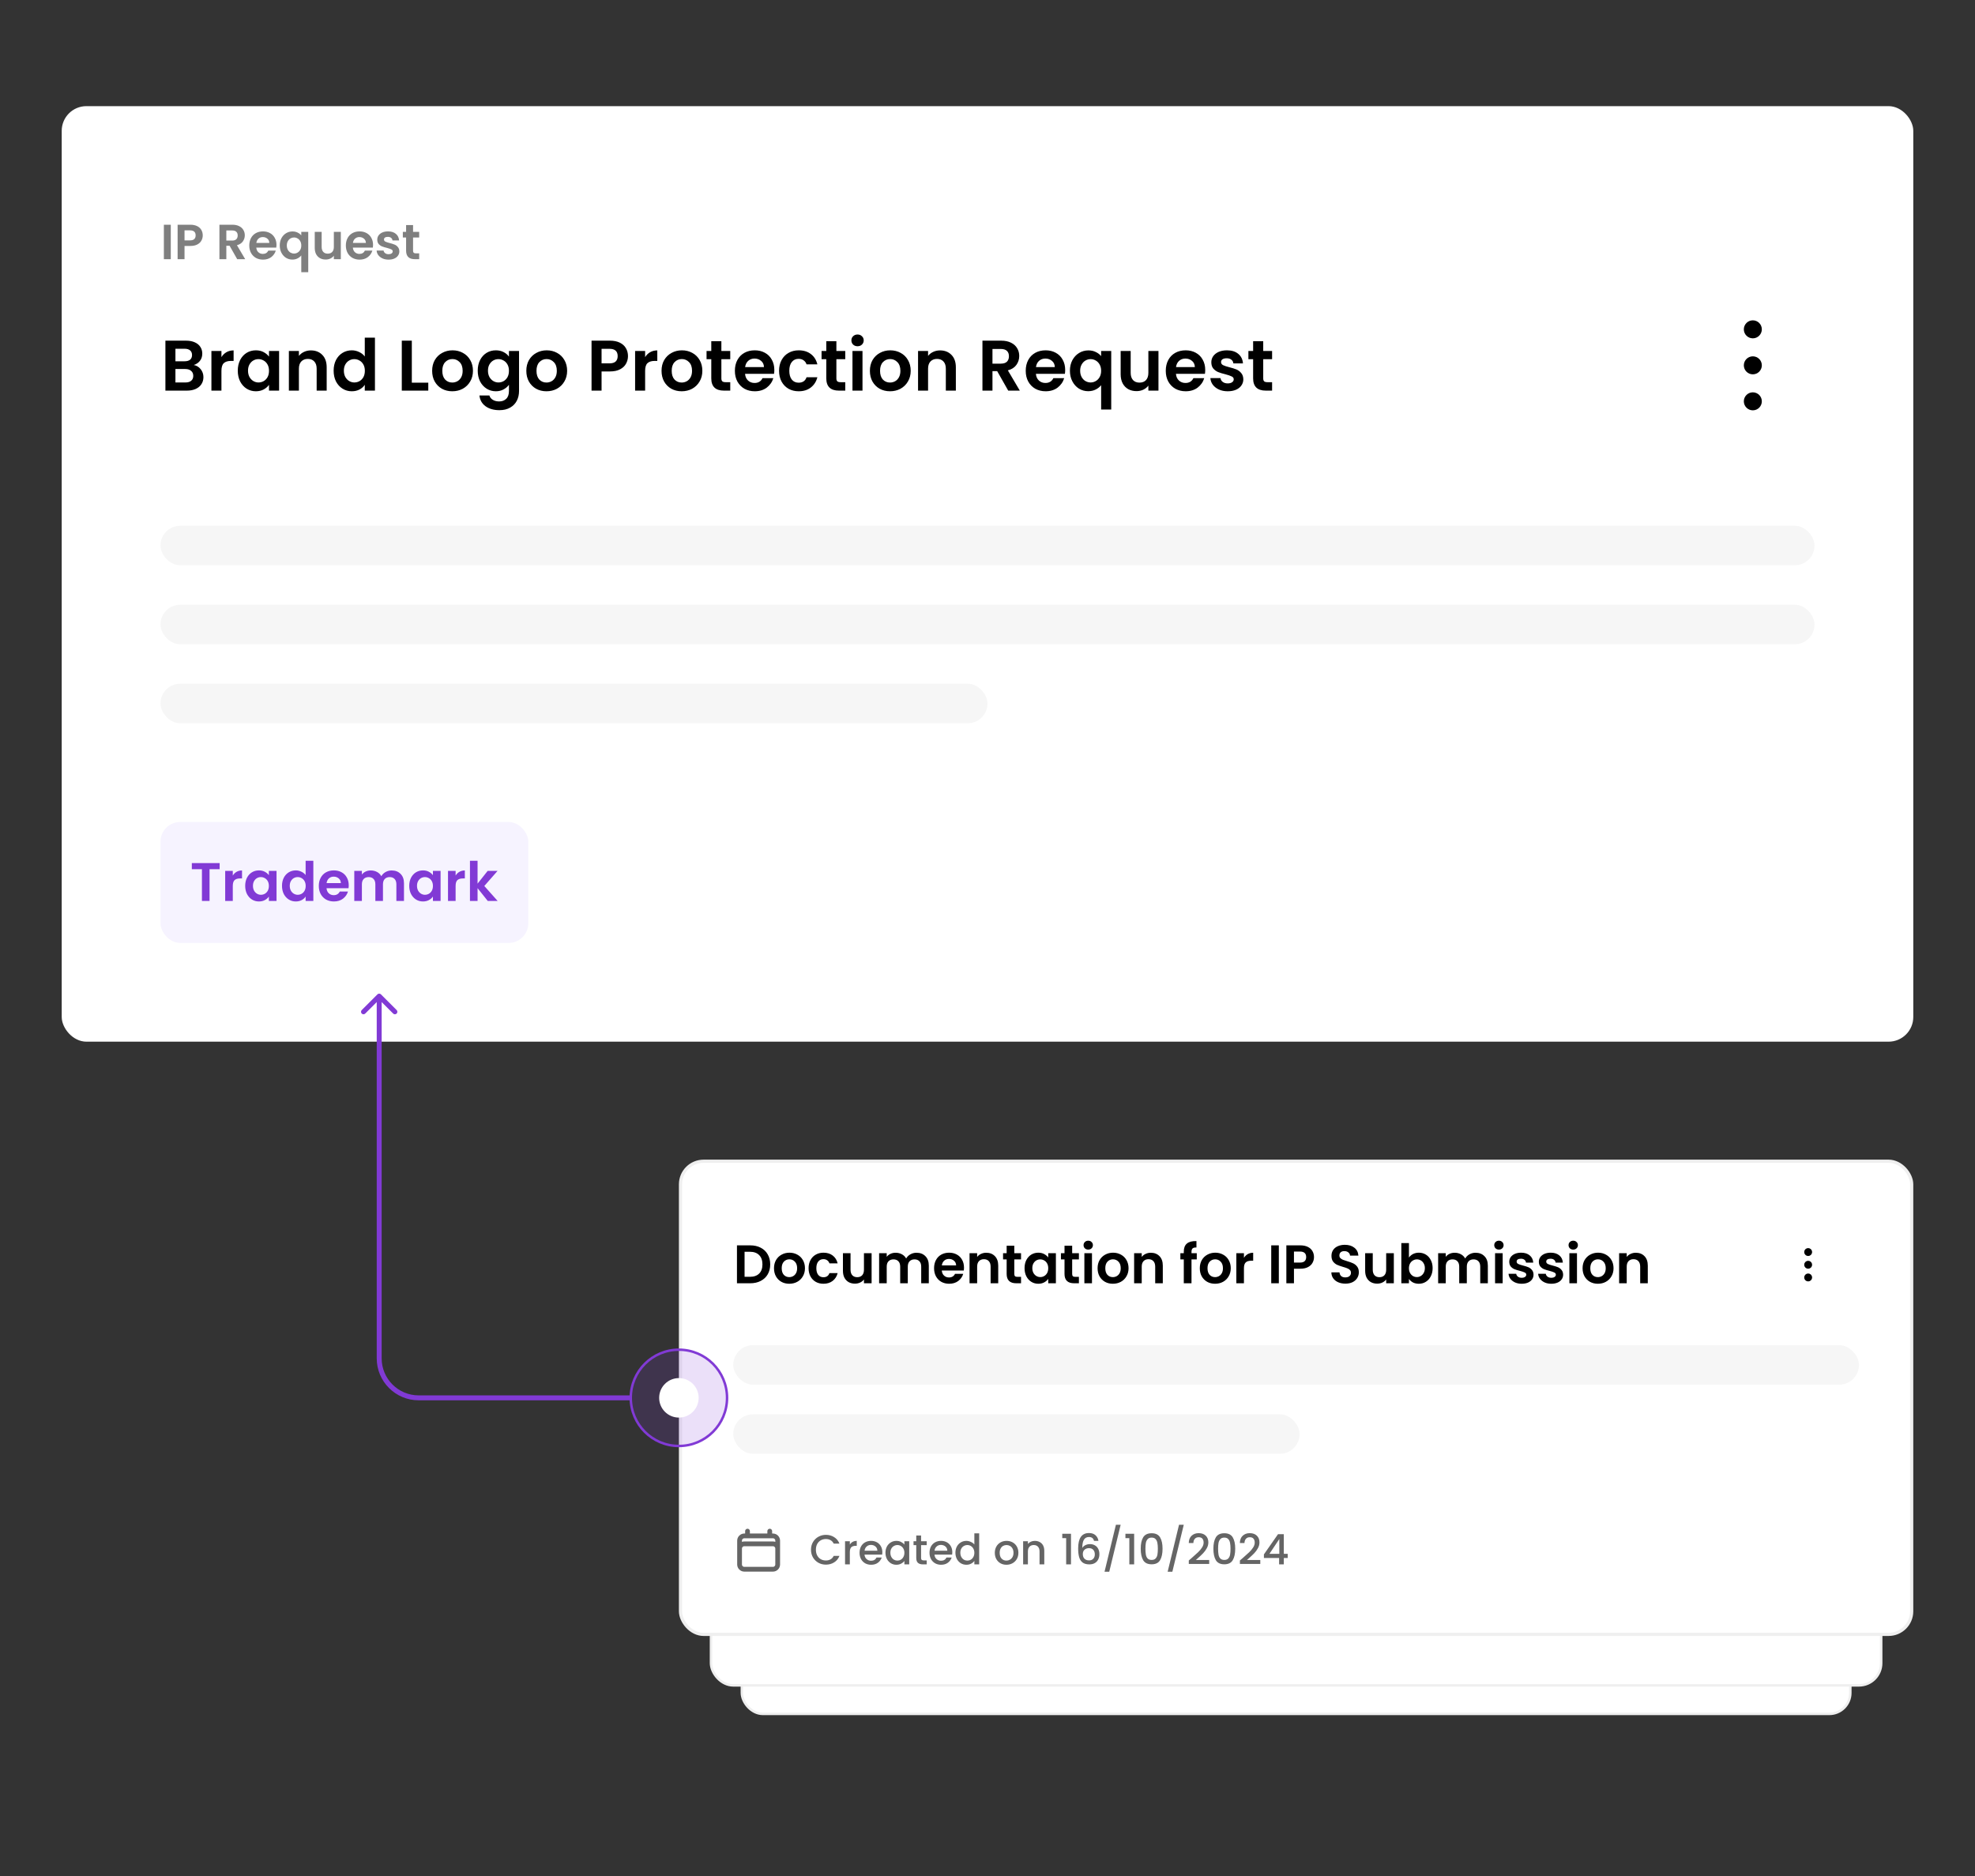 <svg width="1600" height="1520" viewBox="0 0 1600 1520" fill="none" xmlns="http://www.w3.org/2000/svg">
<rect x="0" y="0" width="1600" height="1520" fill="#333333" stroke="none"/>
<rect x="50" y="86" width="1500" height="758" rx="20" fill="white"/>
<path d="M138.36 182.08V210H132.76V182.08H138.36ZM164.253 190.72C164.253 192.213 163.893 193.613 163.173 194.92C162.479 196.227 161.373 197.28 159.853 198.08C158.359 198.88 156.466 199.28 154.173 199.28H149.493V210H143.893V182.08H154.173C156.333 182.08 158.173 182.453 159.693 183.2C161.213 183.947 162.346 184.973 163.093 186.28C163.866 187.587 164.253 189.067 164.253 190.72ZM153.933 194.76C155.479 194.76 156.626 194.413 157.373 193.72C158.119 193 158.493 192 158.493 190.72C158.493 188 156.973 186.64 153.933 186.64H149.493V194.76H153.933ZM192.16 210L186 199.12H183.36V210H177.76V182.08H188.24C190.4 182.08 192.24 182.467 193.76 183.24C195.28 183.987 196.413 185.013 197.16 186.32C197.933 187.6 198.32 189.04 198.32 190.64C198.32 192.48 197.787 194.147 196.72 195.64C195.653 197.107 194.067 198.12 191.96 198.68L198.64 210H192.16ZM183.36 194.92H188.04C189.56 194.92 190.693 194.56 191.44 193.84C192.187 193.093 192.56 192.067 192.56 190.76C192.56 189.48 192.187 188.493 191.44 187.8C190.693 187.08 189.56 186.72 188.04 186.72H183.36V194.92ZM223.985 198.44C223.985 199.24 223.932 199.96 223.825 200.6H207.625C207.758 202.2 208.318 203.453 209.305 204.36C210.292 205.267 211.505 205.72 212.945 205.72C215.025 205.72 216.505 204.827 217.385 203.04H223.425C222.785 205.173 221.558 206.933 219.745 208.32C217.932 209.68 215.705 210.36 213.065 210.36C210.932 210.36 209.012 209.893 207.305 208.96C205.625 208 204.305 206.653 203.345 204.92C202.412 203.187 201.945 201.187 201.945 198.92C201.945 196.627 202.412 194.613 203.345 192.88C204.278 191.147 205.585 189.813 207.265 188.88C208.945 187.947 210.878 187.48 213.065 187.48C215.172 187.48 217.052 187.933 218.705 188.84C220.385 189.747 221.678 191.04 222.585 192.72C223.518 194.373 223.985 196.28 223.985 198.44ZM218.185 196.84C218.158 195.4 217.638 194.253 216.625 193.4C215.612 192.52 214.372 192.08 212.905 192.08C211.518 192.08 210.345 192.507 209.385 193.36C208.452 194.187 207.878 195.347 207.665 196.84H218.185ZM226.632 198.88C226.632 196.667 227.086 194.707 227.993 193C228.926 191.267 230.179 189.92 231.753 188.96C233.326 188 235.059 187.52 236.953 187.52C238.526 187.52 239.913 187.827 241.113 188.44C242.339 189.027 243.326 189.787 244.073 190.72V187.84H249.713V220.56H244.073V206.96C243.326 207.92 242.326 208.72 241.073 209.36C239.819 210 238.406 210.32 236.833 210.32C234.966 210.32 233.246 209.84 231.673 208.88C230.126 207.893 228.899 206.533 227.993 204.8C227.086 203.067 226.632 201.093 226.632 198.88ZM244.073 198.92C244.073 197.56 243.793 196.387 243.233 195.4C242.673 194.413 241.939 193.667 241.033 193.16C240.153 192.653 239.206 192.4 238.193 192.4C237.206 192.4 236.259 192.653 235.353 193.16C234.473 193.667 233.753 194.413 233.193 195.4C232.633 196.36 232.353 197.52 232.353 198.88C232.353 200.24 232.633 201.427 233.193 202.44C233.753 203.427 234.473 204.173 235.353 204.68C236.259 205.187 237.206 205.44 238.193 205.44C239.206 205.44 240.153 205.187 241.033 204.68C241.939 204.173 242.673 203.427 243.233 202.44C243.793 201.453 244.073 200.28 244.073 198.92ZM276.102 187.84V210H270.462V207.2C269.742 208.16 268.795 208.92 267.622 209.48C266.475 210.013 265.222 210.28 263.862 210.28C262.129 210.28 260.595 209.92 259.262 209.2C257.929 208.453 256.875 207.373 256.102 205.96C255.355 204.52 254.982 202.813 254.982 200.84V187.84H260.582V200.04C260.582 201.8 261.022 203.16 261.902 204.12C262.782 205.053 263.982 205.52 265.502 205.52C267.049 205.52 268.262 205.053 269.142 204.12C270.022 203.16 270.462 201.8 270.462 200.04V187.84H276.102ZM302.227 198.44C302.227 199.24 302.174 199.96 302.067 200.6H285.867C286.001 202.2 286.561 203.453 287.547 204.36C288.534 205.267 289.747 205.72 291.187 205.72C293.267 205.72 294.747 204.827 295.627 203.04H301.667C301.027 205.173 299.801 206.933 297.987 208.32C296.174 209.68 293.947 210.36 291.307 210.36C289.174 210.36 287.254 209.893 285.547 208.96C283.867 208 282.547 206.653 281.587 204.92C280.654 203.187 280.187 201.187 280.187 198.92C280.187 196.627 280.654 194.613 281.587 192.88C282.521 191.147 283.827 189.813 285.507 188.88C287.187 187.947 289.121 187.48 291.307 187.48C293.414 187.48 295.294 187.933 296.947 188.84C298.627 189.747 299.921 191.04 300.827 192.72C301.761 194.373 302.227 196.28 302.227 198.44ZM296.427 196.84C296.401 195.4 295.881 194.253 294.867 193.4C293.854 192.52 292.614 192.08 291.147 192.08C289.761 192.08 288.587 192.507 287.627 193.36C286.694 194.187 286.121 195.347 285.907 196.84H296.427ZM314.795 210.36C312.981 210.36 311.355 210.04 309.915 209.4C308.475 208.733 307.328 207.84 306.475 206.72C305.648 205.6 305.195 204.36 305.115 203H310.755C310.861 203.853 311.275 204.56 311.995 205.12C312.741 205.68 313.661 205.96 314.755 205.96C315.821 205.96 316.648 205.747 317.235 205.32C317.848 204.893 318.155 204.347 318.155 203.68C318.155 202.96 317.781 202.427 317.035 202.08C316.315 201.707 315.155 201.307 313.555 200.88C311.901 200.48 310.541 200.067 309.475 199.64C308.435 199.213 307.528 198.56 306.755 197.68C306.008 196.8 305.635 195.613 305.635 194.12C305.635 192.893 305.981 191.773 306.675 190.76C307.395 189.747 308.408 188.947 309.715 188.36C311.048 187.773 312.608 187.48 314.395 187.48C317.035 187.48 319.141 188.147 320.715 189.48C322.288 190.787 323.155 192.56 323.315 194.8H317.955C317.875 193.92 317.501 193.227 316.835 192.72C316.195 192.187 315.328 191.92 314.235 191.92C313.221 191.92 312.435 192.107 311.875 192.48C311.341 192.853 311.075 193.373 311.075 194.04C311.075 194.787 311.448 195.36 312.195 195.76C312.941 196.133 314.101 196.52 315.675 196.92C317.275 197.32 318.595 197.733 319.635 198.16C320.675 198.587 321.568 199.253 322.315 200.16C323.088 201.04 323.488 202.213 323.515 203.68C323.515 204.96 323.155 206.107 322.435 207.12C321.741 208.133 320.728 208.933 319.395 209.52C318.088 210.08 316.555 210.36 314.795 210.36ZM334.632 192.44V203.16C334.632 203.907 334.805 204.453 335.152 204.8C335.525 205.12 336.138 205.28 336.992 205.28H339.592V210H336.072C331.352 210 328.992 207.707 328.992 203.12V192.44H326.352V187.84H328.992V182.36H334.632V187.84H339.592V192.44H334.632Z" fill="black" fill-opacity="0.5"/>
<path d="M156.97 295.736C159.251 296.161 161.127 297.302 162.596 299.158C164.065 301.014 164.8 303.141 164.8 305.538C164.8 307.703 164.259 309.617 163.176 311.28C162.132 312.904 160.605 314.18 158.594 315.108C156.583 316.036 154.205 316.5 151.46 316.5H134.002V276.016H150.706C153.451 276.016 155.81 276.461 157.782 277.35C159.793 278.239 161.301 279.477 162.306 281.062C163.35 282.647 163.872 284.445 163.872 286.456C163.872 288.815 163.234 290.787 161.958 292.372C160.721 293.957 159.058 295.079 156.97 295.736ZM142.122 292.72H149.546C151.479 292.72 152.968 292.295 154.012 291.444C155.056 290.555 155.578 289.298 155.578 287.674C155.578 286.05 155.056 284.793 154.012 283.904C152.968 283.015 151.479 282.57 149.546 282.57H142.122V292.72ZM150.3 309.888C152.272 309.888 153.799 309.424 154.882 308.496C156.003 307.568 156.564 306.253 156.564 304.552C156.564 302.812 155.984 301.459 154.824 300.492C153.664 299.487 152.098 298.984 150.126 298.984H142.122V309.888H150.3ZM179.392 289.356C180.436 287.655 181.789 286.321 183.452 285.354C185.153 284.387 187.086 283.904 189.252 283.904V292.43H187.106C184.554 292.43 182.62 293.029 181.306 294.228C180.03 295.427 179.392 297.515 179.392 300.492V316.5H171.272V284.368H179.392V289.356ZM192.633 300.318C192.633 297.07 193.271 294.189 194.547 291.676C195.861 289.163 197.621 287.229 199.825 285.876C202.067 284.523 204.561 283.846 207.307 283.846C209.704 283.846 211.792 284.329 213.571 285.296C215.388 286.263 216.838 287.481 217.921 288.95V284.368H226.099V316.5H217.921V311.802C216.877 313.31 215.427 314.567 213.571 315.572C211.753 316.539 209.646 317.022 207.249 317.022C204.542 317.022 202.067 316.326 199.825 314.934C197.621 313.542 195.861 311.589 194.547 309.076C193.271 306.524 192.633 303.605 192.633 300.318ZM217.921 300.434C217.921 298.462 217.534 296.78 216.761 295.388C215.987 293.957 214.943 292.875 213.629 292.14C212.314 291.367 210.903 290.98 209.395 290.98C207.887 290.98 206.495 291.347 205.219 292.082C203.943 292.817 202.899 293.899 202.087 295.33C201.313 296.722 200.927 298.385 200.927 300.318C200.927 302.251 201.313 303.953 202.087 305.422C202.899 306.853 203.943 307.955 205.219 308.728C206.533 309.501 207.925 309.888 209.395 309.888C210.903 309.888 212.314 309.521 213.629 308.786C214.943 308.013 215.987 306.93 216.761 305.538C217.534 304.107 217.921 302.406 217.921 300.434ZM251.835 283.904C255.663 283.904 258.757 285.122 261.115 287.558C263.474 289.955 264.653 293.319 264.653 297.65V316.5H256.533V298.752C256.533 296.2 255.895 294.247 254.619 292.894C253.343 291.502 251.603 290.806 249.399 290.806C247.157 290.806 245.378 291.502 244.063 292.894C242.787 294.247 242.149 296.2 242.149 298.752V316.5H234.029V284.368H242.149V288.37C243.232 286.978 244.605 285.895 246.267 285.122C247.969 284.31 249.825 283.904 251.835 283.904ZM270.287 300.318C270.287 297.07 270.925 294.189 272.201 291.676C273.516 289.163 275.294 287.229 277.537 285.876C279.78 284.523 282.274 283.846 285.019 283.846C287.107 283.846 289.098 284.31 290.993 285.238C292.888 286.127 294.396 287.326 295.517 288.834V273.58H303.753V316.5H295.517V311.744C294.512 313.329 293.1 314.605 291.283 315.572C289.466 316.539 287.358 317.022 284.961 317.022C282.254 317.022 279.78 316.326 277.537 314.934C275.294 313.542 273.516 311.589 272.201 309.076C270.925 306.524 270.287 303.605 270.287 300.318ZM295.575 300.434C295.575 298.462 295.188 296.78 294.415 295.388C293.642 293.957 292.598 292.875 291.283 292.14C289.968 291.367 288.557 290.98 287.049 290.98C285.541 290.98 284.149 291.347 282.873 292.082C281.597 292.817 280.553 293.899 279.741 295.33C278.968 296.722 278.581 298.385 278.581 300.318C278.581 302.251 278.968 303.953 279.741 305.422C280.553 306.853 281.597 307.955 282.873 308.728C284.188 309.501 285.58 309.888 287.049 309.888C288.557 309.888 289.968 309.521 291.283 308.786C292.598 308.013 293.642 306.93 294.415 305.538C295.188 304.107 295.575 302.406 295.575 300.434ZM333.624 310.062H346.964V316.5H325.504V276.016H333.624V310.062ZM366.393 317.022C363.3 317.022 360.516 316.345 358.041 314.992C355.566 313.6 353.614 311.647 352.183 309.134C350.791 306.621 350.095 303.721 350.095 300.434C350.095 297.147 350.81 294.247 352.241 291.734C353.71 289.221 355.702 287.287 358.215 285.934C360.728 284.542 363.532 283.846 366.625 283.846C369.718 283.846 372.522 284.542 375.035 285.934C377.548 287.287 379.52 289.221 380.951 291.734C382.42 294.247 383.155 297.147 383.155 300.434C383.155 303.721 382.401 306.621 380.893 309.134C379.424 311.647 377.413 313.6 374.861 314.992C372.348 316.345 369.525 317.022 366.393 317.022ZM366.393 309.946C367.862 309.946 369.235 309.598 370.511 308.902C371.826 308.167 372.87 307.085 373.643 305.654C374.416 304.223 374.803 302.483 374.803 300.434C374.803 297.379 373.991 295.04 372.367 293.416C370.782 291.753 368.829 290.922 366.509 290.922C364.189 290.922 362.236 291.753 360.651 293.416C359.104 295.04 358.331 297.379 358.331 300.434C358.331 303.489 359.085 305.847 360.593 307.51C362.14 309.134 364.073 309.946 366.393 309.946ZM401.697 283.846C404.095 283.846 406.202 284.329 408.019 285.296C409.837 286.224 411.267 287.442 412.311 288.95V284.368H420.489V316.732C420.489 319.709 419.89 322.358 418.691 324.678C417.493 327.037 415.695 328.893 413.297 330.246C410.9 331.638 408 332.334 404.597 332.334C400.035 332.334 396.284 331.271 393.345 329.144C390.445 327.017 388.802 324.117 388.415 320.444H396.477C396.903 321.913 397.811 323.073 399.203 323.924C400.634 324.813 402.355 325.258 404.365 325.258C406.724 325.258 408.638 324.543 410.107 323.112C411.577 321.72 412.311 319.593 412.311 316.732V311.744C411.267 313.252 409.817 314.509 407.961 315.514C406.144 316.519 404.056 317.022 401.697 317.022C398.991 317.022 396.516 316.326 394.273 314.934C392.031 313.542 390.252 311.589 388.937 309.076C387.661 306.524 387.023 303.605 387.023 300.318C387.023 297.07 387.661 294.189 388.937 291.676C390.252 289.163 392.011 287.229 394.215 285.876C396.458 284.523 398.952 283.846 401.697 283.846ZM412.311 300.434C412.311 298.462 411.925 296.78 411.151 295.388C410.378 293.957 409.334 292.875 408.019 292.14C406.705 291.367 405.293 290.98 403.785 290.98C402.277 290.98 400.885 291.347 399.609 292.082C398.333 292.817 397.289 293.899 396.477 295.33C395.704 296.722 395.317 298.385 395.317 300.318C395.317 302.251 395.704 303.953 396.477 305.422C397.289 306.853 398.333 307.955 399.609 308.728C400.924 309.501 402.316 309.888 403.785 309.888C405.293 309.888 406.705 309.521 408.019 308.786C409.334 308.013 410.378 306.93 411.151 305.538C411.925 304.107 412.311 302.406 412.311 300.434ZM442.688 317.022C439.594 317.022 436.81 316.345 434.336 314.992C431.861 313.6 429.908 311.647 428.478 309.134C427.086 306.621 426.39 303.721 426.39 300.434C426.39 297.147 427.105 294.247 428.536 291.734C430.005 289.221 431.996 287.287 434.51 285.934C437.023 284.542 439.826 283.846 442.92 283.846C446.013 283.846 448.816 284.542 451.33 285.934C453.843 287.287 455.815 289.221 457.246 291.734C458.715 294.247 459.45 297.147 459.45 300.434C459.45 303.721 458.696 306.621 457.188 309.134C455.718 311.647 453.708 313.6 451.156 314.992C448.642 316.345 445.82 317.022 442.688 317.022ZM442.688 309.946C444.157 309.946 445.53 309.598 446.806 308.902C448.12 308.167 449.164 307.085 449.938 305.654C450.711 304.223 451.098 302.483 451.098 300.434C451.098 297.379 450.286 295.04 448.662 293.416C447.076 291.753 445.124 290.922 442.804 290.922C440.484 290.922 438.531 291.753 436.946 293.416C435.399 295.04 434.626 297.379 434.626 300.434C434.626 303.489 435.38 305.847 436.888 307.51C438.434 309.134 440.368 309.946 442.688 309.946ZM508.748 288.544C508.748 290.709 508.226 292.739 507.182 294.634C506.177 296.529 504.572 298.056 502.368 299.216C500.203 300.376 497.458 300.956 494.132 300.956H487.346V316.5H479.226V276.016H494.132C497.264 276.016 499.932 276.557 502.136 277.64C504.34 278.723 505.984 280.211 507.066 282.106C508.188 284.001 508.748 286.147 508.748 288.544ZM493.784 294.402C496.027 294.402 497.69 293.899 498.772 292.894C499.855 291.85 500.396 290.4 500.396 288.544C500.396 284.6 498.192 282.628 493.784 282.628H487.346V294.402H493.784ZM522.634 289.356C523.678 287.655 525.031 286.321 526.694 285.354C528.395 284.387 530.328 283.904 532.494 283.904V292.43H530.348C527.796 292.43 525.862 293.029 524.548 294.228C523.272 295.427 522.634 297.515 522.634 300.492V316.5H514.514V284.368H522.634V289.356ZM552.231 317.022C549.137 317.022 546.353 316.345 543.879 314.992C541.404 313.6 539.451 311.647 538.021 309.134C536.629 306.621 535.933 303.721 535.933 300.434C535.933 297.147 536.648 294.247 538.079 291.734C539.548 289.221 541.539 287.287 544.053 285.934C546.566 284.542 549.369 283.846 552.463 283.846C555.556 283.846 558.359 284.542 560.873 285.934C563.386 287.287 565.358 289.221 566.789 291.734C568.258 294.247 568.993 297.147 568.993 300.434C568.993 303.721 568.239 306.621 566.731 309.134C565.261 311.647 563.251 313.6 560.699 314.992C558.185 316.345 555.363 317.022 552.231 317.022ZM552.231 309.946C553.7 309.946 555.073 309.598 556.349 308.902C557.663 308.167 558.707 307.085 559.481 305.654C560.254 304.223 560.641 302.483 560.641 300.434C560.641 297.379 559.829 295.04 558.205 293.416C556.619 291.753 554.667 290.922 552.347 290.922C550.027 290.922 548.074 291.753 546.489 293.416C544.942 295.04 544.169 297.379 544.169 300.434C544.169 303.489 544.923 305.847 546.431 307.51C547.977 309.134 549.911 309.946 552.231 309.946ZM584.403 291.038V306.582C584.403 307.665 584.654 308.457 585.157 308.96C585.698 309.424 586.588 309.656 587.825 309.656H591.595V316.5H586.491C579.647 316.5 576.225 313.175 576.225 306.524V291.038H572.397V284.368H576.225V276.422H584.403V284.368H591.595V291.038H584.403ZM627.305 299.738C627.305 300.898 627.228 301.942 627.073 302.87H603.583C603.777 305.19 604.589 307.007 606.019 308.322C607.45 309.637 609.209 310.294 611.297 310.294C614.313 310.294 616.459 308.999 617.735 306.408H626.493C625.565 309.501 623.787 312.053 621.157 314.064C618.528 316.036 615.299 317.022 611.471 317.022C608.378 317.022 605.594 316.345 603.119 314.992C600.683 313.6 598.769 311.647 597.377 309.134C596.024 306.621 595.347 303.721 595.347 300.434C595.347 297.109 596.024 294.189 597.377 291.676C598.731 289.163 600.625 287.229 603.061 285.876C605.497 284.523 608.301 283.846 611.471 283.846C614.526 283.846 617.252 284.503 619.649 285.818C622.085 287.133 623.961 289.008 625.275 291.444C626.629 293.841 627.305 296.606 627.305 299.738ZM618.895 297.418C618.857 295.33 618.103 293.667 616.633 292.43C615.164 291.154 613.366 290.516 611.239 290.516C609.229 290.516 607.527 291.135 606.135 292.372C604.782 293.571 603.951 295.253 603.641 297.418H618.895ZM631.144 300.434C631.144 297.109 631.821 294.209 633.174 291.734C634.528 289.221 636.403 287.287 638.8 285.934C641.198 284.542 643.943 283.846 647.036 283.846C651.019 283.846 654.306 284.851 656.896 286.862C659.526 288.834 661.285 291.618 662.174 295.214H653.416C652.952 293.822 652.16 292.739 651.038 291.966C649.956 291.154 648.602 290.748 646.978 290.748C644.658 290.748 642.822 291.599 641.468 293.3C640.115 294.963 639.438 297.341 639.438 300.434C639.438 303.489 640.115 305.867 641.468 307.568C642.822 309.231 644.658 310.062 646.978 310.062C650.265 310.062 652.411 308.593 653.416 305.654H662.174C661.285 309.134 659.526 311.899 656.896 313.948C654.267 315.997 650.98 317.022 647.036 317.022C643.943 317.022 641.198 316.345 638.8 314.992C636.403 313.6 634.528 311.667 633.174 309.192C631.821 306.679 631.144 303.759 631.144 300.434ZM677.577 291.038V306.582C677.577 307.665 677.828 308.457 678.331 308.96C678.872 309.424 679.762 309.656 680.999 309.656H684.769V316.5H679.665C672.821 316.5 669.399 313.175 669.399 306.524V291.038H665.571V284.368H669.399V276.422H677.577V284.368H684.769V291.038H677.577ZM694.727 280.54C693.296 280.54 692.098 280.095 691.131 279.206C690.203 278.278 689.739 277.137 689.739 275.784C689.739 274.431 690.203 273.309 691.131 272.42C692.098 271.492 693.296 271.028 694.727 271.028C696.158 271.028 697.337 271.492 698.265 272.42C699.232 273.309 699.715 274.431 699.715 275.784C699.715 277.137 699.232 278.278 698.265 279.206C697.337 280.095 696.158 280.54 694.727 280.54ZM698.729 284.368V316.5H690.609V284.368H698.729ZM721.02 317.022C717.926 317.022 715.142 316.345 712.668 314.992C710.193 313.6 708.24 311.647 706.81 309.134C705.418 306.621 704.722 303.721 704.722 300.434C704.722 297.147 705.437 294.247 706.868 291.734C708.337 289.221 710.328 287.287 712.842 285.934C715.355 284.542 718.158 283.846 721.252 283.846C724.345 283.846 727.148 284.542 729.662 285.934C732.175 287.287 734.147 289.221 735.578 291.734C737.047 294.247 737.782 297.147 737.782 300.434C737.782 303.721 737.028 306.621 735.52 309.134C734.05 311.647 732.04 313.6 729.488 314.992C726.974 316.345 724.152 317.022 721.02 317.022ZM721.02 309.946C722.489 309.946 723.862 309.598 725.138 308.902C726.452 308.167 727.496 307.085 728.27 305.654C729.043 304.223 729.43 302.483 729.43 300.434C729.43 297.379 728.618 295.04 726.994 293.416C725.408 291.753 723.456 290.922 721.136 290.922C718.816 290.922 716.863 291.753 715.278 293.416C713.731 295.04 712.958 297.379 712.958 300.434C712.958 303.489 713.712 305.847 715.22 307.51C716.766 309.134 718.7 309.946 721.02 309.946ZM761.544 283.904C765.372 283.904 768.465 285.122 770.824 287.558C773.183 289.955 774.362 293.319 774.362 297.65V316.5H766.242V298.752C766.242 296.2 765.604 294.247 764.328 292.894C763.052 291.502 761.312 290.806 759.108 290.806C756.865 290.806 755.087 291.502 753.772 292.894C752.496 294.247 751.858 296.2 751.858 298.752V316.5H743.738V284.368H751.858V288.37C752.941 286.978 754.313 285.895 755.976 285.122C757.677 284.31 759.533 283.904 761.544 283.904ZM816.784 316.5L807.852 300.724H804.024V316.5H795.904V276.016H811.1C814.232 276.016 816.9 276.577 819.104 277.698C821.308 278.781 822.951 280.269 824.034 282.164C825.155 284.02 825.716 286.108 825.716 288.428C825.716 291.096 824.943 293.513 823.396 295.678C821.849 297.805 819.549 299.274 816.494 300.086L826.18 316.5H816.784ZM804.024 294.634H810.81C813.014 294.634 814.657 294.112 815.74 293.068C816.823 291.985 817.364 290.497 817.364 288.602C817.364 286.746 816.823 285.315 815.74 284.31C814.657 283.266 813.014 282.744 810.81 282.744H804.024V294.634ZM862.93 299.738C862.93 300.898 862.853 301.942 862.698 302.87H839.208C839.402 305.19 840.214 307.007 841.644 308.322C843.075 309.637 844.834 310.294 846.922 310.294C849.938 310.294 852.084 308.999 853.36 306.408H862.118C861.19 309.501 859.412 312.053 856.782 314.064C854.153 316.036 850.924 317.022 847.096 317.022C844.003 317.022 841.219 316.345 838.744 314.992C836.308 313.6 834.394 311.647 833.002 309.134C831.649 306.621 830.972 303.721 830.972 300.434C830.972 297.109 831.649 294.189 833.002 291.676C834.356 289.163 836.25 287.229 838.686 285.876C841.122 284.523 843.926 283.846 847.096 283.846C850.151 283.846 852.877 284.503 855.274 285.818C857.71 287.133 859.586 289.008 860.9 291.444C862.254 293.841 862.93 296.606 862.93 299.738ZM854.52 297.418C854.482 295.33 853.728 293.667 852.258 292.43C850.789 291.154 848.991 290.516 846.864 290.516C844.854 290.516 843.152 291.135 841.76 292.372C840.407 293.571 839.576 295.253 839.266 297.418H854.52ZM866.769 300.376C866.769 297.167 867.426 294.325 868.741 291.85C870.094 289.337 871.912 287.384 874.193 285.992C876.474 284.6 878.988 283.904 881.733 283.904C884.014 283.904 886.025 284.349 887.765 285.238C889.544 286.089 890.974 287.191 892.057 288.544V284.368H900.235V331.812H892.057V312.092C890.974 313.484 889.524 314.644 887.707 315.572C885.89 316.5 883.84 316.964 881.559 316.964C878.852 316.964 876.358 316.268 874.077 314.876C871.834 313.445 870.056 311.473 868.741 308.96C867.426 306.447 866.769 303.585 866.769 300.376ZM892.057 300.434C892.057 298.462 891.651 296.761 890.839 295.33C890.027 293.899 888.964 292.817 887.649 292.082C886.373 291.347 885 290.98 883.531 290.98C882.1 290.98 880.728 291.347 879.413 292.082C878.137 292.817 877.093 293.899 876.281 295.33C875.469 296.722 875.063 298.404 875.063 300.376C875.063 302.348 875.469 304.069 876.281 305.538C877.093 306.969 878.137 308.051 879.413 308.786C880.728 309.521 882.1 309.888 883.531 309.888C885 309.888 886.373 309.521 887.649 308.786C888.964 308.051 890.027 306.969 890.839 305.538C891.651 304.107 892.057 302.406 892.057 300.434ZM938.5 284.368V316.5H930.322V312.44C929.278 313.832 927.905 314.934 926.204 315.746C924.541 316.519 922.724 316.906 920.752 316.906C918.238 316.906 916.015 316.384 914.082 315.34C912.148 314.257 910.621 312.691 909.5 310.642C908.417 308.554 907.876 306.079 907.876 303.218V284.368H915.996V302.058C915.996 304.61 916.634 306.582 917.91 307.974C919.186 309.327 920.926 310.004 923.13 310.004C925.372 310.004 927.132 309.327 928.408 307.974C929.684 306.582 930.322 304.61 930.322 302.058V284.368H938.5ZM976.381 299.738C976.381 300.898 976.304 301.942 976.149 302.87H952.659C952.853 305.19 953.665 307.007 955.095 308.322C956.526 309.637 958.285 310.294 960.373 310.294C963.389 310.294 965.535 308.999 966.811 306.408H975.569C974.641 309.501 972.863 312.053 970.233 314.064C967.604 316.036 964.375 317.022 960.547 317.022C957.454 317.022 954.67 316.345 952.195 314.992C949.759 313.6 947.845 311.647 946.453 309.134C945.1 306.621 944.423 303.721 944.423 300.434C944.423 297.109 945.1 294.189 946.453 291.676C947.807 289.163 949.701 287.229 952.137 285.876C954.573 284.523 957.377 283.846 960.547 283.846C963.602 283.846 966.328 284.503 968.725 285.818C971.161 287.133 973.037 289.008 974.351 291.444C975.705 293.841 976.381 296.606 976.381 299.738ZM967.971 297.418C967.933 295.33 967.179 293.667 965.709 292.43C964.24 291.154 962.442 290.516 960.315 290.516C958.305 290.516 956.603 291.135 955.211 292.372C953.858 293.571 953.027 295.253 952.717 297.418H967.971ZM994.604 317.022C991.975 317.022 989.616 316.558 987.528 315.63C985.44 314.663 983.778 313.368 982.54 311.744C981.342 310.12 980.684 308.322 980.568 306.35H988.746C988.901 307.587 989.5 308.612 990.544 309.424C991.627 310.236 992.961 310.642 994.546 310.642C996.093 310.642 997.292 310.333 998.142 309.714C999.032 309.095 999.476 308.303 999.476 307.336C999.476 306.292 998.935 305.519 997.852 305.016C996.808 304.475 995.126 303.895 992.806 303.276C990.409 302.696 988.437 302.097 986.89 301.478C985.382 300.859 984.068 299.912 982.946 298.636C981.864 297.36 981.322 295.639 981.322 293.474C981.322 291.695 981.825 290.071 982.83 288.602C983.874 287.133 985.344 285.973 987.238 285.122C989.172 284.271 991.434 283.846 994.024 283.846C997.852 283.846 1000.91 284.813 1003.19 286.746C1005.47 288.641 1006.73 291.212 1006.96 294.46H999.186C999.07 293.184 998.529 292.179 997.562 291.444C996.634 290.671 995.378 290.284 993.792 290.284C992.323 290.284 991.182 290.555 990.37 291.096C989.597 291.637 989.21 292.391 989.21 293.358C989.21 294.441 989.752 295.272 990.834 295.852C991.917 296.393 993.599 296.954 995.88 297.534C998.2 298.114 1000.11 298.713 1001.62 299.332C1003.13 299.951 1004.43 300.917 1005.51 302.232C1006.63 303.508 1007.21 305.209 1007.25 307.336C1007.25 309.192 1006.73 310.855 1005.68 312.324C1004.68 313.793 1003.21 314.953 1001.27 315.804C999.38 316.616 997.156 317.022 994.604 317.022ZM1023.37 291.038V306.582C1023.37 307.665 1023.62 308.457 1024.12 308.96C1024.66 309.424 1025.55 309.656 1026.79 309.656H1030.56V316.5H1025.46C1018.61 316.5 1015.19 313.175 1015.19 306.524V291.038H1011.36V284.368H1015.19V276.422H1023.37V284.368H1030.56V291.038H1023.37Z" fill="black"/>
<path d="M1420.02 300.17C1422.32 300.17 1424.18 298.304 1424.18 296.003C1424.18 293.702 1422.32 291.837 1420.02 291.837C1417.72 291.837 1415.85 293.702 1415.85 296.003C1415.85 298.304 1417.72 300.17 1420.02 300.17Z" fill="black"/>
<path d="M1420.02 271.003C1422.32 271.003 1424.18 269.138 1424.18 266.837C1424.18 264.535 1422.32 262.67 1420.02 262.67C1417.72 262.67 1415.85 264.535 1415.85 266.837C1415.85 269.138 1417.72 271.003 1420.02 271.003Z" fill="black"/>
<path d="M1420.02 329.337C1422.32 329.337 1424.18 327.471 1424.18 325.17C1424.18 322.869 1422.32 321.003 1420.02 321.003C1417.72 321.003 1415.85 322.869 1415.85 325.17C1415.85 327.471 1417.72 329.337 1420.02 329.337Z" fill="black"/>
<path d="M1420.02 300.17C1422.32 300.17 1424.18 298.304 1424.18 296.003C1424.18 293.702 1422.32 291.837 1420.02 291.837C1417.72 291.837 1415.85 293.702 1415.85 296.003C1415.85 298.304 1417.72 300.17 1420.02 300.17Z" stroke="black" stroke-width="6.25" stroke-linecap="round" stroke-linejoin="round"/>
<path d="M1420.02 271.003C1422.32 271.003 1424.18 269.138 1424.18 266.837C1424.18 264.535 1422.32 262.67 1420.02 262.67C1417.72 262.67 1415.85 264.535 1415.85 266.837C1415.85 269.138 1417.72 271.003 1420.02 271.003Z" stroke="black" stroke-width="6.25" stroke-linecap="round" stroke-linejoin="round"/>
<path d="M1420.02 329.337C1422.32 329.337 1424.18 327.471 1424.18 325.17C1424.18 322.869 1422.32 321.003 1420.02 321.003C1417.72 321.003 1415.85 322.869 1415.85 325.17C1415.85 327.471 1417.72 329.337 1420.02 329.337Z" stroke="black" stroke-width="6.25" stroke-linecap="round" stroke-linejoin="round"/>
<rect x="130" y="426" width="1340" height="32" rx="16" fill="#F6F6F6"/>
<rect x="130" y="490" width="1340" height="32" rx="16" fill="#F6F6F6"/>
<rect x="130" y="554" width="670" height="32" rx="16" fill="#F6F6F6"/>
<rect x="130" y="666" width="298" height="98" rx="16" fill="#F6F3FF"/>
<path d="M177.936 699.288V704.26H169.752V730H163.592V704.26H155.408V699.288H177.936ZM188.591 709.408C189.383 708.117 190.409 707.105 191.671 706.372C192.961 705.639 194.428 705.272 196.071 705.272V711.74H194.443C192.507 711.74 191.04 712.195 190.043 713.104C189.075 714.013 188.591 715.597 188.591 717.856V730H182.431V705.624H188.591V709.408ZM198.636 717.724C198.636 715.26 199.12 713.075 200.088 711.168C201.085 709.261 202.42 707.795 204.092 706.768C205.793 705.741 207.685 705.228 209.768 705.228C211.586 705.228 213.17 705.595 214.52 706.328C215.898 707.061 216.998 707.985 217.82 709.1V705.624H224.024V730H217.82V726.436C217.028 727.58 215.928 728.533 214.52 729.296C213.141 730.029 211.542 730.396 209.724 730.396C207.67 730.396 205.793 729.868 204.092 728.812C202.42 727.756 201.085 726.275 200.088 724.368C199.12 722.432 198.636 720.217 198.636 717.724ZM217.82 717.812C217.82 716.316 217.526 715.04 216.94 713.984C216.353 712.899 215.561 712.077 214.564 711.52C213.566 710.933 212.496 710.64 211.352 710.64C210.208 710.64 209.152 710.919 208.184 711.476C207.216 712.033 206.424 712.855 205.808 713.94C205.221 714.996 204.928 716.257 204.928 717.724C204.928 719.191 205.221 720.481 205.808 721.596C206.424 722.681 207.216 723.517 208.184 724.104C209.181 724.691 210.237 724.984 211.352 724.984C212.496 724.984 213.566 724.705 214.564 724.148C215.561 723.561 216.353 722.74 216.94 721.684C217.526 720.599 217.82 719.308 217.82 717.812ZM228.456 717.724C228.456 715.26 228.94 713.075 229.908 711.168C230.905 709.261 232.255 707.795 233.956 706.768C235.657 705.741 237.549 705.228 239.632 705.228C241.216 705.228 242.727 705.58 244.164 706.284C245.601 706.959 246.745 707.868 247.596 709.012V697.44H253.844V730H247.596V726.392C246.833 727.595 245.763 728.563 244.384 729.296C243.005 730.029 241.407 730.396 239.588 730.396C237.535 730.396 235.657 729.868 233.956 728.812C232.255 727.756 230.905 726.275 229.908 724.368C228.94 722.432 228.456 720.217 228.456 717.724ZM247.64 717.812C247.64 716.316 247.347 715.04 246.76 713.984C246.173 712.899 245.381 712.077 244.384 711.52C243.387 710.933 242.316 710.64 241.172 710.64C240.028 710.64 238.972 710.919 238.004 711.476C237.036 712.033 236.244 712.855 235.628 713.94C235.041 714.996 234.748 716.257 234.748 717.724C234.748 719.191 235.041 720.481 235.628 721.596C236.244 722.681 237.036 723.517 238.004 724.104C239.001 724.691 240.057 724.984 241.172 724.984C242.316 724.984 243.387 724.705 244.384 724.148C245.381 723.561 246.173 722.74 246.76 721.684C247.347 720.599 247.64 719.308 247.64 717.812ZM282.52 717.284C282.52 718.164 282.462 718.956 282.344 719.66H264.524C264.671 721.42 265.287 722.799 266.372 723.796C267.458 724.793 268.792 725.292 270.376 725.292C272.664 725.292 274.292 724.309 275.26 722.344H281.904C281.2 724.691 279.851 726.627 277.856 728.152C275.862 729.648 273.412 730.396 270.508 730.396C268.162 730.396 266.05 729.883 264.172 728.856C262.324 727.8 260.872 726.319 259.816 724.412C258.79 722.505 258.276 720.305 258.276 717.812C258.276 715.289 258.79 713.075 259.816 711.168C260.843 709.261 262.28 707.795 264.128 706.768C265.976 705.741 268.103 705.228 270.508 705.228C272.826 705.228 274.894 705.727 276.712 706.724C278.56 707.721 279.983 709.144 280.98 710.992C282.007 712.811 282.52 714.908 282.52 717.284ZM276.14 715.524C276.111 713.94 275.539 712.679 274.424 711.74C273.31 710.772 271.946 710.288 270.332 710.288C268.807 710.288 267.516 710.757 266.46 711.696C265.434 712.605 264.803 713.881 264.568 715.524H276.14ZM317.288 705.272C320.28 705.272 322.686 706.196 324.504 708.044C326.352 709.863 327.276 712.415 327.276 715.7V730H321.116V716.536C321.116 714.629 320.632 713.177 319.664 712.18C318.696 711.153 317.376 710.64 315.704 710.64C314.032 710.64 312.698 711.153 311.7 712.18C310.732 713.177 310.248 714.629 310.248 716.536V730H304.088V716.536C304.088 714.629 303.604 713.177 302.636 712.18C301.668 711.153 300.348 710.64 298.676 710.64C296.975 710.64 295.626 711.153 294.628 712.18C293.66 713.177 293.176 714.629 293.176 716.536V730H287.016V705.624H293.176V708.572C293.968 707.545 294.98 706.739 296.212 706.152C297.474 705.565 298.852 705.272 300.348 705.272C302.255 705.272 303.956 705.683 305.452 706.504C306.948 707.296 308.107 708.44 308.928 709.936C309.72 708.528 310.864 707.399 312.36 706.548C313.886 705.697 315.528 705.272 317.288 705.272ZM331.538 717.724C331.538 715.26 332.022 713.075 332.99 711.168C333.987 709.261 335.322 707.795 336.994 706.768C338.695 705.741 340.587 705.228 342.67 705.228C344.489 705.228 346.073 705.595 347.422 706.328C348.801 707.061 349.901 707.985 350.722 709.1V705.624H356.926V730H350.722V726.436C349.93 727.58 348.83 728.533 347.422 729.296C346.043 730.029 344.445 730.396 342.626 730.396C340.573 730.396 338.695 729.868 336.994 728.812C335.322 727.756 333.987 726.275 332.99 724.368C332.022 722.432 331.538 720.217 331.538 717.724ZM350.722 717.812C350.722 716.316 350.429 715.04 349.842 713.984C349.255 712.899 348.463 712.077 347.466 711.52C346.469 710.933 345.398 710.64 344.254 710.64C343.11 710.64 342.054 710.919 341.086 711.476C340.118 712.033 339.326 712.855 338.71 713.94C338.123 714.996 337.83 716.257 337.83 717.724C337.83 719.191 338.123 720.481 338.71 721.596C339.326 722.681 340.118 723.517 341.086 724.104C342.083 724.691 343.139 724.984 344.254 724.984C345.398 724.984 346.469 724.705 347.466 724.148C348.463 723.561 349.255 722.74 349.842 721.684C350.429 720.599 350.722 719.308 350.722 717.812ZM369.102 709.408C369.894 708.117 370.921 707.105 372.182 706.372C373.473 705.639 374.94 705.272 376.582 705.272V711.74H374.954C373.018 711.74 371.552 712.195 370.554 713.104C369.586 714.013 369.102 715.597 369.102 717.856V730H362.942V705.624H369.102V709.408ZM395.163 730L386.891 719.616V730H380.731V697.44H386.891V715.964L395.075 705.624H403.083L392.347 717.856L403.171 730H395.163Z" fill="#813AD5"/>
<rect x="601" y="1067.56" width="898" height="321.1" rx="17" fill="white" stroke="#EFEFEF" stroke-width="2"/>
<rect x="576" y="1026.51" width="948" height="339.05" rx="18" fill="white" stroke="#EFEFEF" stroke-width="2"/>
<rect x="551.286" y="940.866" width="997.427" height="383.362" rx="18.714" fill="white"/>
<rect x="551.286" y="940.866" width="997.427" height="383.362" rx="18.714" stroke="#EFEFEF" stroke-width="2.573"/>
<path d="M607.772 1009.03C610.999 1009.03 613.829 1009.66 616.264 1010.93C618.728 1012.19 620.62 1013.99 621.94 1016.34C623.289 1018.66 623.964 1021.35 623.964 1024.43C623.964 1027.51 623.289 1030.21 621.94 1032.53C620.62 1034.82 618.728 1036.59 616.264 1037.85C613.829 1039.12 610.999 1039.75 607.772 1039.75H597.036V1009.03H607.772ZM607.552 1034.51C610.779 1034.51 613.272 1033.63 615.032 1031.87C616.792 1030.11 617.672 1027.63 617.672 1024.43C617.672 1021.24 616.792 1018.74 615.032 1016.95C613.272 1015.14 610.779 1014.23 607.552 1014.23H603.196V1034.51H607.552ZM639.399 1040.14C637.052 1040.14 634.94 1039.63 633.063 1038.6C631.186 1037.55 629.704 1036.06 628.619 1034.16C627.563 1032.25 627.035 1030.05 627.035 1027.56C627.035 1025.06 627.578 1022.86 628.663 1020.96C629.778 1019.05 631.288 1017.58 633.195 1016.56C635.102 1015.5 637.228 1014.97 639.575 1014.97C641.922 1014.97 644.048 1015.5 645.955 1016.56C647.862 1017.58 649.358 1019.05 650.443 1020.96C651.558 1022.86 652.115 1025.06 652.115 1027.56C652.115 1030.05 651.543 1032.25 650.399 1034.16C649.284 1036.06 647.759 1037.55 645.823 1038.6C643.916 1039.63 641.775 1040.14 639.399 1040.14ZM639.399 1034.77C640.514 1034.77 641.555 1034.51 642.523 1033.98C643.52 1033.42 644.312 1032.6 644.899 1031.52C645.486 1030.43 645.779 1029.11 645.779 1027.56C645.779 1025.24 645.163 1023.47 643.931 1022.23C642.728 1020.97 641.247 1020.34 639.487 1020.34C637.727 1020.34 636.246 1020.97 635.043 1022.23C633.87 1023.47 633.283 1025.24 633.283 1027.56C633.283 1029.88 633.855 1031.66 634.999 1032.93C636.172 1034.16 637.639 1034.77 639.399 1034.77ZM655.05 1027.56C655.05 1025.04 655.563 1022.84 656.59 1020.96C657.616 1019.05 659.039 1017.58 660.858 1016.56C662.676 1015.5 664.759 1014.97 667.106 1014.97C670.127 1014.97 672.62 1015.74 674.586 1017.26C676.58 1018.76 677.915 1020.87 678.59 1023.6H671.946C671.594 1022.54 670.992 1021.72 670.142 1021.13C669.32 1020.52 668.294 1020.21 667.062 1020.21C665.302 1020.21 663.908 1020.86 662.882 1022.15C661.855 1023.41 661.342 1025.21 661.342 1027.56C661.342 1029.88 661.855 1031.68 662.882 1032.97C663.908 1034.23 665.302 1034.86 667.062 1034.86C669.555 1034.86 671.183 1033.75 671.946 1031.52H678.59C677.915 1034.16 676.58 1036.26 674.586 1037.81C672.591 1039.36 670.098 1040.14 667.106 1040.14C664.759 1040.14 662.676 1039.63 660.858 1038.6C659.039 1037.55 657.616 1036.08 656.59 1034.2C655.563 1032.3 655.05 1030.08 655.05 1027.56ZM706.114 1015.37V1039.75H699.91V1036.67C699.118 1037.72 698.077 1038.56 696.786 1039.17C695.525 1039.76 694.146 1040.05 692.65 1040.05C690.744 1040.05 689.057 1039.66 687.59 1038.87C686.124 1038.04 684.965 1036.86 684.114 1035.3C683.293 1033.72 682.882 1031.84 682.882 1029.67V1015.37H689.042V1028.79C689.042 1030.73 689.526 1032.22 690.494 1033.28C691.462 1034.3 692.782 1034.82 694.454 1034.82C696.156 1034.82 697.49 1034.3 698.458 1033.28C699.426 1032.22 699.91 1030.73 699.91 1028.79V1015.37H706.114ZM742.464 1015.02C745.456 1015.02 747.862 1015.94 749.68 1017.79C751.528 1019.61 752.452 1022.16 752.452 1025.45V1039.75H746.292V1026.28C746.292 1024.38 745.808 1022.92 744.84 1021.93C743.872 1020.9 742.552 1020.39 740.88 1020.39C739.208 1020.39 737.874 1020.9 736.876 1021.93C735.908 1022.92 735.424 1024.38 735.424 1026.28V1039.75H729.264V1026.28C729.264 1024.38 728.78 1022.92 727.812 1021.93C726.844 1020.9 725.524 1020.39 723.852 1020.39C722.151 1020.39 720.802 1020.9 719.804 1021.93C718.836 1022.92 718.352 1024.38 718.352 1026.28V1039.75H712.192V1015.37H718.352V1018.32C719.144 1017.29 720.156 1016.48 721.388 1015.9C722.65 1015.31 724.028 1015.02 725.524 1015.02C727.431 1015.02 729.132 1015.43 730.628 1016.25C732.124 1017.04 733.283 1018.19 734.104 1019.68C734.896 1018.27 736.04 1017.14 737.536 1016.29C739.062 1015.44 740.704 1015.02 742.464 1015.02ZM780.958 1027.03C780.958 1027.91 780.899 1028.7 780.782 1029.41H762.962C763.108 1031.17 763.724 1032.54 764.81 1033.54C765.895 1034.54 767.23 1035.04 768.814 1035.04C771.102 1035.04 772.73 1034.06 773.698 1032.09H780.342C779.638 1034.44 778.288 1036.37 776.294 1037.9C774.299 1039.39 771.85 1040.14 768.946 1040.14C766.599 1040.14 764.487 1039.63 762.61 1038.6C760.762 1037.55 759.31 1036.06 758.254 1034.16C757.227 1032.25 756.714 1030.05 756.714 1027.56C756.714 1025.04 757.227 1022.82 758.254 1020.91C759.28 1019.01 760.718 1017.54 762.566 1016.51C764.414 1015.49 766.54 1014.97 768.946 1014.97C771.263 1014.97 773.331 1015.47 775.15 1016.47C776.998 1017.47 778.42 1018.89 779.418 1020.74C780.444 1022.56 780.958 1024.65 780.958 1027.03ZM774.578 1025.27C774.548 1023.69 773.976 1022.42 772.862 1021.49C771.747 1020.52 770.383 1020.03 768.77 1020.03C767.244 1020.03 765.954 1020.5 764.898 1021.44C763.871 1022.35 763.24 1023.63 763.006 1025.27H774.578ZM798.962 1015.02C801.866 1015.02 804.213 1015.94 806.002 1017.79C807.791 1019.61 808.686 1022.16 808.686 1025.45V1039.75H802.526V1026.28C802.526 1024.35 802.042 1022.86 801.074 1021.84C800.106 1020.78 798.786 1020.25 797.114 1020.25C795.413 1020.25 794.063 1020.78 793.066 1021.84C792.098 1022.86 791.614 1024.35 791.614 1026.28V1039.75H785.454V1015.37H791.614V1018.41C792.435 1017.35 793.477 1016.53 794.738 1015.94C796.029 1015.33 797.437 1015.02 798.962 1015.02ZM821.716 1020.43V1032.22C821.716 1033.04 821.906 1033.64 822.288 1034.03C822.698 1034.38 823.373 1034.55 824.312 1034.55H827.172V1039.75H823.3C818.108 1039.75 815.512 1037.22 815.512 1032.18V1020.43H812.608V1015.37H815.512V1009.34H821.716V1015.37H827.172V1020.43H821.716ZM830.018 1027.47C830.018 1025.01 830.502 1022.82 831.47 1020.91C832.468 1019.01 833.802 1017.54 835.474 1016.51C837.176 1015.49 839.068 1014.97 841.15 1014.97C842.969 1014.97 844.553 1015.34 845.902 1016.07C847.281 1016.81 848.381 1017.73 849.202 1018.85V1015.37H855.406V1039.75H849.202V1036.18C848.41 1037.33 847.31 1038.28 845.902 1039.04C844.524 1039.78 842.925 1040.14 841.106 1040.14C839.053 1040.14 837.176 1039.61 835.474 1038.56C833.802 1037.5 832.468 1036.02 831.47 1034.11C830.502 1032.18 830.018 1029.96 830.018 1027.47ZM849.202 1027.56C849.202 1026.06 848.909 1024.79 848.322 1023.73C847.736 1022.64 846.944 1021.82 845.946 1021.27C844.949 1020.68 843.878 1020.39 842.734 1020.39C841.59 1020.39 840.534 1020.66 839.566 1021.22C838.598 1021.78 837.806 1022.6 837.19 1023.69C836.604 1024.74 836.31 1026 836.31 1027.47C836.31 1028.94 836.604 1030.23 837.19 1031.34C837.806 1032.43 838.598 1033.26 839.566 1033.85C840.564 1034.44 841.62 1034.73 842.734 1034.73C843.878 1034.73 844.949 1034.45 845.946 1033.89C846.944 1033.31 847.736 1032.49 848.322 1031.43C848.909 1030.34 849.202 1029.05 849.202 1027.56ZM868.595 1020.43V1032.22C868.595 1033.04 868.785 1033.64 869.167 1034.03C869.577 1034.38 870.252 1034.55 871.191 1034.55H874.051V1039.75H870.179C864.987 1039.75 862.391 1037.22 862.391 1032.18V1020.43H859.487V1015.37H862.391V1009.34H868.595V1015.37H874.051V1020.43H868.595ZM881.605 1012.47C880.52 1012.47 879.611 1012.13 878.877 1011.45C878.173 1010.75 877.821 1009.88 877.821 1008.86C877.821 1007.83 878.173 1006.98 878.877 1006.31C879.611 1005.6 880.52 1005.25 881.605 1005.25C882.691 1005.25 883.585 1005.6 884.289 1006.31C885.023 1006.98 885.389 1007.83 885.389 1008.86C885.389 1009.88 885.023 1010.75 884.289 1011.45C883.585 1012.13 882.691 1012.47 881.605 1012.47ZM884.641 1015.37V1039.75H878.481V1015.37H884.641ZM901.551 1040.14C899.205 1040.14 897.093 1039.63 895.215 1038.6C893.338 1037.55 891.857 1036.06 890.771 1034.16C889.715 1032.25 889.187 1030.05 889.187 1027.56C889.187 1025.06 889.73 1022.86 890.815 1020.96C891.93 1019.05 893.441 1017.58 895.347 1016.56C897.254 1015.5 899.381 1014.97 901.727 1014.97C904.074 1014.97 906.201 1015.5 908.107 1016.56C910.014 1017.58 911.51 1019.05 912.595 1020.96C913.71 1022.86 914.267 1025.06 914.267 1027.56C914.267 1030.05 913.695 1032.25 912.551 1034.16C911.437 1036.06 909.911 1037.55 907.975 1038.6C906.069 1039.63 903.927 1040.14 901.551 1040.14ZM901.551 1034.77C902.666 1034.77 903.707 1034.51 904.675 1033.98C905.673 1033.42 906.465 1032.6 907.051 1031.52C907.638 1030.43 907.931 1029.11 907.931 1027.56C907.931 1025.24 907.315 1023.47 906.083 1022.23C904.881 1020.97 903.399 1020.34 901.639 1020.34C899.879 1020.34 898.398 1020.97 897.195 1022.23C896.022 1023.47 895.435 1025.24 895.435 1027.56C895.435 1029.88 896.007 1031.66 897.151 1032.93C898.325 1034.16 899.791 1034.77 901.551 1034.77ZM932.294 1015.02C935.198 1015.02 937.545 1015.94 939.334 1017.79C941.123 1019.61 942.018 1022.16 942.018 1025.45V1039.75H935.858V1026.28C935.858 1024.35 935.374 1022.86 934.406 1021.84C933.438 1020.78 932.118 1020.25 930.446 1020.25C928.745 1020.25 927.395 1020.78 926.398 1021.84C925.43 1022.86 924.946 1024.35 924.946 1026.28V1039.75H918.786V1015.37H924.946V1018.41C925.767 1017.35 926.809 1016.53 928.07 1015.94C929.361 1015.33 930.769 1015.02 932.294 1015.02ZM969.536 1020.43H965.268V1039.75H959.02V1020.43H956.248V1015.37H959.02V1014.14C959.02 1011.15 959.871 1008.95 961.572 1007.54C963.274 1006.13 965.84 1005.47 969.272 1005.56V1010.75C967.776 1010.72 966.735 1010.97 966.148 1011.5C965.562 1012.03 965.268 1012.98 965.268 1014.36V1015.37H969.536V1020.43ZM984.352 1040.14C982.006 1040.14 979.894 1039.63 978.016 1038.6C976.139 1037.55 974.658 1036.06 973.572 1034.16C972.516 1032.25 971.988 1030.05 971.988 1027.56C971.988 1025.06 972.531 1022.86 973.616 1020.96C974.731 1019.05 976.242 1017.58 978.148 1016.56C980.055 1015.5 982.182 1014.97 984.528 1014.97C986.875 1014.97 989.002 1015.5 990.908 1016.56C992.815 1017.58 994.311 1019.05 995.396 1020.96C996.511 1022.86 997.068 1025.06 997.068 1027.56C997.068 1030.05 996.496 1032.25 995.352 1034.16C994.238 1036.06 992.712 1037.55 990.776 1038.6C988.87 1039.63 986.728 1040.14 984.352 1040.14ZM984.352 1034.77C985.467 1034.77 986.508 1034.51 987.476 1033.98C988.474 1033.42 989.266 1032.6 989.852 1031.52C990.439 1030.43 990.732 1029.11 990.732 1027.56C990.732 1025.24 990.116 1023.47 988.884 1022.23C987.682 1020.97 986.2 1020.34 984.44 1020.34C982.68 1020.34 981.199 1020.97 979.996 1022.23C978.823 1023.47 978.236 1025.24 978.236 1027.56C978.236 1029.88 978.808 1031.66 979.952 1032.93C981.126 1034.16 982.592 1034.77 984.352 1034.77ZM1007.75 1019.15C1008.54 1017.86 1009.57 1016.85 1010.83 1016.12C1012.12 1015.38 1013.58 1015.02 1015.23 1015.02V1021.49H1013.6C1011.66 1021.49 1010.2 1021.94 1009.2 1022.85C1008.23 1023.76 1007.75 1025.34 1007.75 1027.6V1039.75H1001.59V1015.37H1007.75V1019.15ZM1036.02 1009.03V1039.75H1029.86V1009.03H1036.02ZM1064.5 1018.54C1064.5 1020.18 1064.11 1021.72 1063.31 1023.16C1062.55 1024.6 1061.33 1025.75 1059.66 1026.63C1058.02 1027.51 1055.94 1027.95 1053.41 1027.95H1048.27V1039.75H1042.11V1009.03H1053.41C1055.79 1009.03 1057.81 1009.44 1059.49 1010.27C1061.16 1011.09 1062.4 1012.22 1063.23 1013.65C1064.08 1015.09 1064.5 1016.72 1064.5 1018.54ZM1053.15 1022.98C1054.85 1022.98 1056.11 1022.6 1056.93 1021.84C1057.76 1021.05 1058.17 1019.95 1058.17 1018.54C1058.17 1015.55 1056.49 1014.05 1053.15 1014.05H1048.27V1022.98H1053.15ZM1089.96 1040.05C1087.82 1040.05 1085.89 1039.69 1084.16 1038.95C1082.45 1038.22 1081.11 1037.16 1080.11 1035.79C1079.11 1034.41 1078.6 1032.78 1078.57 1030.9H1085.17C1085.26 1032.16 1085.7 1033.16 1086.49 1033.89C1087.31 1034.63 1088.42 1034.99 1089.83 1034.99C1091.27 1034.99 1092.4 1034.66 1093.22 1033.98C1094.04 1033.28 1094.45 1032.37 1094.45 1031.25C1094.45 1030.34 1094.17 1029.6 1093.62 1029.01C1093.06 1028.42 1092.35 1027.97 1091.5 1027.65C1090.68 1027.29 1089.54 1026.91 1088.07 1026.5C1086.08 1025.92 1084.45 1025.34 1083.19 1024.79C1081.96 1024.2 1080.89 1023.33 1079.98 1022.19C1079.1 1021.02 1078.66 1019.46 1078.66 1017.53C1078.66 1015.71 1079.11 1014.12 1080.02 1012.77C1080.93 1011.42 1082.21 1010.4 1083.85 1009.69C1085.49 1008.96 1087.37 1008.59 1089.48 1008.59C1092.65 1008.59 1095.21 1009.37 1097.18 1010.93C1099.17 1012.45 1100.27 1014.59 1100.48 1017.35H1093.7C1093.65 1016.29 1093.19 1015.43 1092.34 1014.75C1091.52 1014.05 1090.42 1013.7 1089.04 1013.7C1087.84 1013.7 1086.87 1014.01 1086.14 1014.62C1085.43 1015.24 1085.08 1016.13 1085.08 1017.31C1085.08 1018.13 1085.34 1018.82 1085.87 1019.37C1086.43 1019.9 1087.1 1020.34 1087.9 1020.69C1088.72 1021.02 1089.86 1021.4 1091.33 1021.84C1093.32 1022.42 1094.95 1023.01 1096.21 1023.6C1097.47 1024.18 1098.56 1025.06 1099.47 1026.24C1100.38 1027.41 1100.83 1028.95 1100.83 1030.86C1100.83 1032.5 1100.41 1034.03 1099.56 1035.43C1098.71 1036.84 1097.46 1037.97 1095.82 1038.82C1094.17 1039.64 1092.22 1040.05 1089.96 1040.05ZM1129.18 1015.37V1039.75H1122.98V1036.67C1122.19 1037.72 1121.15 1038.56 1119.86 1039.17C1118.6 1039.76 1117.22 1040.05 1115.72 1040.05C1113.81 1040.05 1112.13 1039.66 1110.66 1038.87C1109.19 1038.04 1108.04 1036.86 1107.18 1035.3C1106.36 1033.72 1105.95 1031.84 1105.95 1029.67V1015.37H1112.11V1028.79C1112.11 1030.73 1112.6 1032.22 1113.56 1033.28C1114.53 1034.3 1115.85 1034.82 1117.52 1034.82C1119.23 1034.82 1120.56 1034.3 1121.53 1033.28C1122.5 1032.22 1122.98 1030.73 1122.98 1028.79V1015.37H1129.18ZM1141.42 1018.93C1142.21 1017.76 1143.3 1016.81 1144.68 1016.07C1146.09 1015.34 1147.69 1014.97 1149.47 1014.97C1151.56 1014.97 1153.43 1015.49 1155.11 1016.51C1156.81 1017.54 1158.14 1019.01 1159.11 1020.91C1160.11 1022.79 1160.61 1024.98 1160.61 1027.47C1160.61 1029.96 1160.11 1032.18 1159.11 1034.11C1158.14 1036.02 1156.81 1037.5 1155.11 1038.56C1153.43 1039.61 1151.56 1040.14 1149.47 1040.14C1147.66 1040.14 1146.06 1039.79 1144.68 1039.09C1143.33 1038.35 1142.24 1037.41 1141.42 1036.27V1039.75H1135.26V1007.19H1141.42V1018.93ZM1154.31 1027.47C1154.31 1026 1154.01 1024.74 1153.39 1023.69C1152.8 1022.6 1152.01 1021.78 1151.01 1021.22C1150.05 1020.66 1148.99 1020.39 1147.85 1020.39C1146.73 1020.39 1145.68 1020.68 1144.68 1021.27C1143.71 1021.82 1142.92 1022.64 1142.3 1023.73C1141.72 1024.82 1141.42 1026.09 1141.42 1027.56C1141.42 1029.02 1141.72 1030.3 1142.3 1031.39C1142.92 1032.47 1143.71 1033.31 1144.68 1033.89C1145.68 1034.45 1146.73 1034.73 1147.85 1034.73C1148.99 1034.73 1150.05 1034.44 1151.01 1033.85C1152.01 1033.26 1152.8 1032.43 1153.39 1031.34C1154.01 1030.26 1154.31 1028.97 1154.31 1027.47ZM1195.35 1015.02C1198.35 1015.02 1200.75 1015.94 1202.57 1017.79C1204.42 1019.61 1205.34 1022.16 1205.34 1025.45V1039.75H1199.18V1026.28C1199.18 1024.38 1198.7 1022.92 1197.73 1021.93C1196.76 1020.9 1195.44 1020.39 1193.77 1020.39C1192.1 1020.39 1190.76 1020.9 1189.77 1021.93C1188.8 1022.92 1188.31 1024.38 1188.31 1026.28V1039.75H1182.15V1026.28C1182.15 1024.38 1181.67 1022.92 1180.7 1021.93C1179.73 1020.9 1178.41 1020.39 1176.74 1020.39C1175.04 1020.39 1173.69 1020.9 1172.69 1021.93C1171.73 1022.92 1171.24 1024.38 1171.24 1026.28V1039.75H1165.08V1015.37H1171.24V1018.32C1172.03 1017.29 1173.05 1016.48 1174.28 1015.9C1175.54 1015.31 1176.92 1015.02 1178.41 1015.02C1180.32 1015.02 1182.02 1015.43 1183.52 1016.25C1185.01 1017.04 1186.17 1018.19 1186.99 1019.68C1187.79 1018.27 1188.93 1017.14 1190.43 1016.29C1191.95 1015.44 1193.59 1015.02 1195.35 1015.02ZM1214.31 1012.47C1213.23 1012.47 1212.32 1012.13 1211.58 1011.45C1210.88 1010.75 1210.53 1009.88 1210.53 1008.86C1210.53 1007.83 1210.88 1006.98 1211.58 1006.31C1212.32 1005.6 1213.23 1005.25 1214.31 1005.25C1215.4 1005.25 1216.29 1005.6 1217 1006.31C1217.73 1006.98 1218.1 1007.83 1218.1 1008.86C1218.1 1009.88 1217.73 1010.75 1217 1011.45C1216.29 1012.13 1215.4 1012.47 1214.31 1012.47ZM1217.35 1015.37V1039.75H1211.19V1015.37H1217.35ZM1232.76 1040.14C1230.77 1040.14 1228.98 1039.79 1227.39 1039.09C1225.81 1038.35 1224.55 1037.37 1223.61 1036.14C1222.7 1034.91 1222.2 1033.54 1222.11 1032.05H1228.32C1228.44 1032.98 1228.89 1033.76 1229.68 1034.38C1230.5 1034.99 1231.52 1035.3 1232.72 1035.3C1233.89 1035.3 1234.8 1035.07 1235.45 1034.6C1236.12 1034.13 1236.46 1033.53 1236.46 1032.79C1236.46 1032 1236.05 1031.42 1235.23 1031.03C1234.43 1030.62 1233.16 1030.18 1231.4 1029.71C1229.58 1029.27 1228.08 1028.82 1226.91 1028.35C1225.77 1027.88 1224.77 1027.16 1223.92 1026.19C1223.1 1025.23 1222.69 1023.92 1222.69 1022.28C1222.69 1020.93 1223.07 1019.7 1223.83 1018.58C1224.62 1017.47 1225.74 1016.59 1227.17 1015.94C1228.64 1015.3 1230.36 1014.97 1232.32 1014.97C1235.23 1014.97 1237.54 1015.71 1239.27 1017.17C1241.01 1018.61 1241.96 1020.56 1242.13 1023.03H1236.24C1236.15 1022.06 1235.74 1021.3 1235.01 1020.74C1234.3 1020.15 1233.35 1019.86 1232.15 1019.86C1231.03 1019.86 1230.17 1020.06 1229.55 1020.47C1228.96 1020.88 1228.67 1021.46 1228.67 1022.19C1228.67 1023.01 1229.08 1023.64 1229.9 1024.08C1230.72 1024.49 1232 1024.92 1233.73 1025.36C1235.49 1025.8 1236.94 1026.25 1238.09 1026.72C1239.23 1027.19 1240.21 1027.92 1241.03 1028.92C1241.89 1029.89 1242.33 1031.18 1242.35 1032.79C1242.35 1034.2 1241.96 1035.46 1241.17 1036.58C1240.4 1037.69 1239.29 1038.57 1237.82 1039.22C1236.39 1039.83 1234.7 1040.14 1232.76 1040.14ZM1256.74 1040.14C1254.74 1040.14 1252.96 1039.79 1251.37 1039.09C1249.79 1038.35 1248.53 1037.37 1247.59 1036.14C1246.68 1034.91 1246.18 1033.54 1246.09 1032.05H1252.3C1252.41 1032.98 1252.87 1033.76 1253.66 1034.38C1254.48 1034.99 1255.49 1035.3 1256.7 1035.3C1257.87 1035.3 1258.78 1035.07 1259.42 1034.6C1260.1 1034.13 1260.44 1033.53 1260.44 1032.79C1260.44 1032 1260.02 1031.42 1259.2 1031.03C1258.41 1030.62 1257.14 1030.18 1255.38 1029.71C1253.56 1029.27 1252.06 1028.82 1250.89 1028.35C1249.74 1027.88 1248.75 1027.16 1247.9 1026.19C1247.07 1025.23 1246.66 1023.92 1246.66 1022.28C1246.66 1020.93 1247.04 1019.7 1247.81 1018.58C1248.6 1017.47 1249.71 1016.59 1251.15 1015.94C1252.62 1015.3 1254.33 1014.97 1256.3 1014.97C1259.2 1014.97 1261.52 1015.71 1263.25 1017.17C1264.98 1018.61 1265.94 1020.56 1266.11 1023.03H1260.22C1260.13 1022.06 1259.72 1021.3 1258.98 1020.74C1258.28 1020.15 1257.33 1019.86 1256.12 1019.86C1255.01 1019.86 1254.14 1020.06 1253.53 1020.47C1252.94 1020.88 1252.65 1021.46 1252.65 1022.19C1252.65 1023.01 1253.06 1023.64 1253.88 1024.08C1254.7 1024.49 1255.98 1024.92 1257.71 1025.36C1259.47 1025.8 1260.92 1026.25 1262.06 1026.72C1263.21 1027.19 1264.19 1027.92 1265.01 1028.92C1265.86 1029.89 1266.3 1031.18 1266.33 1032.79C1266.33 1034.2 1265.94 1035.46 1265.14 1036.58C1264.38 1037.69 1263.27 1038.57 1261.8 1039.22C1260.36 1039.83 1258.68 1040.14 1256.74 1040.14ZM1274.51 1012.47C1273.43 1012.47 1272.52 1012.13 1271.78 1011.45C1271.08 1010.75 1270.73 1009.88 1270.73 1008.86C1270.73 1007.83 1271.08 1006.98 1271.78 1006.31C1272.52 1005.6 1273.43 1005.25 1274.51 1005.25C1275.6 1005.25 1276.49 1005.6 1277.2 1006.31C1277.93 1006.98 1278.3 1007.83 1278.3 1008.86C1278.3 1009.88 1277.93 1010.75 1277.2 1011.45C1276.49 1012.13 1275.6 1012.47 1274.51 1012.47ZM1277.55 1015.37V1039.75H1271.39V1015.37H1277.55ZM1294.46 1040.14C1292.11 1040.14 1290 1039.63 1288.12 1038.6C1286.24 1037.55 1284.76 1036.06 1283.68 1034.16C1282.62 1032.25 1282.09 1030.05 1282.09 1027.56C1282.09 1025.06 1282.64 1022.86 1283.72 1020.96C1284.84 1019.05 1286.35 1017.58 1288.25 1016.56C1290.16 1015.5 1292.29 1014.97 1294.63 1014.97C1296.98 1014.97 1299.11 1015.5 1301.01 1016.56C1302.92 1017.58 1304.42 1019.05 1305.5 1020.96C1306.62 1022.86 1307.17 1025.06 1307.17 1027.56C1307.17 1030.05 1306.6 1032.25 1305.46 1034.16C1304.34 1036.06 1302.82 1037.55 1300.88 1038.6C1298.97 1039.63 1296.83 1040.14 1294.46 1040.14ZM1294.46 1034.77C1295.57 1034.77 1296.61 1034.51 1297.58 1033.98C1298.58 1033.42 1299.37 1032.6 1299.96 1031.52C1300.54 1030.43 1300.84 1029.11 1300.84 1027.56C1300.84 1025.24 1300.22 1023.47 1298.99 1022.23C1297.79 1020.97 1296.31 1020.34 1294.55 1020.34C1292.79 1020.34 1291.3 1020.97 1290.1 1022.23C1288.93 1023.47 1288.34 1025.24 1288.34 1027.56C1288.34 1029.88 1288.91 1031.66 1290.06 1032.93C1291.23 1034.16 1292.7 1034.77 1294.46 1034.77ZM1325.2 1015.02C1328.1 1015.02 1330.45 1015.94 1332.24 1017.79C1334.03 1019.61 1334.92 1022.16 1334.92 1025.45V1039.75H1328.76V1026.28C1328.76 1024.35 1328.28 1022.86 1327.31 1021.84C1326.34 1020.78 1325.02 1020.25 1323.35 1020.25C1321.65 1020.25 1320.3 1020.78 1319.3 1021.84C1318.34 1022.86 1317.85 1024.35 1317.85 1026.28V1039.75H1311.69V1015.37H1317.85V1018.41C1318.67 1017.35 1319.71 1016.53 1320.98 1015.94C1322.27 1015.33 1323.67 1015.02 1325.2 1015.02Z" fill="black"/>
<path d="M1464.84 1015.74C1464.49 1015.74 1464.17 1015.61 1463.93 1015.36C1463.68 1015.12 1463.55 1014.8 1463.55 1014.45C1463.55 1014.11 1463.68 1013.79 1463.93 1013.54C1464.17 1013.3 1464.49 1013.17 1464.84 1013.17C1465.18 1013.17 1465.5 1013.3 1465.74 1013.54C1465.99 1013.79 1466.12 1014.11 1466.12 1014.45C1466.12 1014.8 1465.99 1015.12 1465.74 1015.36C1465.5 1015.61 1465.18 1015.74 1464.84 1015.74ZM1464.84 1026.03C1464.49 1026.03 1464.17 1025.9 1463.93 1025.66C1463.68 1025.41 1463.55 1025.09 1463.55 1024.75C1463.55 1024.4 1463.68 1024.08 1463.93 1023.84C1464.17 1023.6 1464.49 1023.46 1464.84 1023.46C1465.18 1023.46 1465.5 1023.6 1465.74 1023.84C1465.99 1024.08 1466.12 1024.4 1466.12 1024.75C1466.12 1025.09 1465.99 1025.41 1465.74 1025.66C1465.5 1025.9 1465.18 1026.03 1464.84 1026.03ZM1464.84 1036.32C1464.49 1036.32 1464.17 1036.19 1463.93 1035.95C1463.68 1035.71 1463.55 1035.38 1463.55 1035.04C1463.55 1034.7 1463.68 1034.37 1463.93 1034.13C1464.17 1033.89 1464.49 1033.75 1464.84 1033.75C1465.18 1033.75 1465.5 1033.89 1465.74 1034.13C1465.99 1034.37 1466.12 1034.7 1466.12 1035.04C1466.12 1035.38 1465.99 1035.71 1465.74 1035.95C1465.5 1036.19 1465.18 1036.32 1464.84 1036.32Z" fill="black" stroke="black" stroke-width="3.859" stroke-linecap="round" stroke-linejoin="round"/>
<rect x="594" y="1089.91" width="912" height="32" rx="16" fill="#F6F6F6"/>
<rect x="594" y="1145.91" width="458.835" height="32" rx="16" fill="#F6F6F6"/>
<path d="M605.579 1240.58V1244.44M623.589 1240.58V1244.44M599.146 1267.59V1248.3C599.146 1247.27 599.553 1246.29 600.277 1245.57C601.001 1244.84 601.982 1244.44 603.006 1244.44H626.162C627.185 1244.44 628.167 1244.84 628.891 1245.57C629.615 1246.29 630.021 1247.27 630.021 1248.3V1267.59M599.146 1267.59C599.146 1268.62 599.553 1269.6 600.277 1270.32C601.001 1271.05 601.982 1271.45 603.006 1271.45H626.162C627.185 1271.45 628.167 1271.05 628.891 1270.32C629.615 1269.6 630.021 1268.62 630.021 1267.59M599.146 1267.59V1254.73C599.146 1253.71 599.553 1252.72 600.277 1252C601.001 1251.28 601.982 1250.87 603.006 1250.87H626.162C627.185 1250.87 628.167 1251.28 628.891 1252C629.615 1252.72 630.021 1253.71 630.021 1254.73V1267.59" stroke="#656565" stroke-width="3.859" stroke-linecap="round" stroke-linejoin="round"/>
<path d="M657.008 1255.65C657.008 1253.34 657.541 1251.26 658.606 1249.43C659.694 1247.59 661.156 1246.16 662.992 1245.14C664.851 1244.1 666.879 1243.58 669.078 1243.58C671.594 1243.58 673.827 1244.2 675.776 1245.45C677.748 1246.67 679.176 1248.42 680.06 1250.68H675.402C674.79 1249.44 673.94 1248.51 672.852 1247.9C671.764 1247.28 670.506 1246.98 669.078 1246.98C667.514 1246.98 666.12 1247.33 664.896 1248.03C663.672 1248.74 662.709 1249.74 662.006 1251.06C661.326 1252.37 660.986 1253.9 660.986 1255.65C660.986 1257.39 661.326 1258.92 662.006 1260.24C662.709 1261.55 663.672 1262.57 664.896 1263.3C666.12 1264 667.514 1264.35 669.078 1264.35C670.506 1264.35 671.764 1264.05 672.852 1263.43C673.94 1262.82 674.79 1261.89 675.402 1260.65H680.06C679.176 1262.91 677.748 1264.66 675.776 1265.88C673.827 1267.11 671.594 1267.72 669.078 1267.72C666.857 1267.72 664.828 1267.21 662.992 1266.19C661.156 1265.15 659.694 1263.71 658.606 1261.87C657.541 1260.03 657.008 1257.96 657.008 1255.65ZM688.473 1251.5C689.04 1250.55 689.788 1249.81 690.717 1249.29C691.669 1248.75 692.791 1248.47 694.083 1248.47V1252.49H693.097C691.578 1252.49 690.422 1252.87 689.629 1253.64C688.858 1254.41 688.473 1255.75 688.473 1257.65V1267.51H684.597V1248.78H688.473V1251.5ZM714.816 1257.69C714.816 1258.39 714.77 1259.03 714.68 1259.59H700.366C700.479 1261.09 701.034 1262.29 702.032 1263.2C703.029 1264.1 704.253 1264.56 705.704 1264.56C707.789 1264.56 709.262 1263.68 710.124 1261.94H714.306C713.739 1263.66 712.708 1265.08 711.212 1266.19C709.738 1267.28 707.902 1267.82 705.704 1267.82C703.913 1267.82 702.304 1267.42 700.876 1266.63C699.47 1265.81 698.36 1264.68 697.544 1263.23C696.75 1261.76 696.354 1260.06 696.354 1258.13C696.354 1256.2 696.739 1254.52 697.51 1253.06C698.303 1251.59 699.402 1250.46 700.808 1249.66C702.236 1248.87 703.868 1248.47 705.704 1248.47C707.472 1248.47 709.047 1248.86 710.43 1249.63C711.812 1250.4 712.889 1251.49 713.66 1252.89C714.43 1254.28 714.816 1255.88 714.816 1257.69ZM710.77 1256.46C710.747 1255.04 710.237 1253.89 709.24 1253.03C708.242 1252.17 707.007 1251.74 705.534 1251.74C704.196 1251.74 703.052 1252.17 702.1 1253.03C701.148 1253.87 700.581 1255.01 700.4 1256.46H710.77ZM717.338 1258.06C717.338 1256.18 717.723 1254.52 718.494 1253.06C719.287 1251.61 720.353 1250.49 721.69 1249.7C723.05 1248.88 724.546 1248.47 726.178 1248.47C727.651 1248.47 728.932 1248.77 730.02 1249.36C731.131 1249.93 732.015 1250.64 732.672 1251.5V1248.78H736.582V1267.51H732.672V1264.73C732.015 1265.61 731.119 1266.35 729.986 1266.94C728.853 1267.53 727.561 1267.82 726.11 1267.82C724.501 1267.82 723.027 1267.41 721.69 1266.6C720.353 1265.76 719.287 1264.6 718.494 1263.13C717.723 1261.63 717.338 1259.94 717.338 1258.06ZM732.672 1258.13C732.672 1256.84 732.4 1255.72 731.856 1254.76C731.335 1253.81 730.643 1253.09 729.782 1252.59C728.921 1252.09 727.991 1251.84 726.994 1251.84C725.997 1251.84 725.067 1252.09 724.206 1252.59C723.345 1253.06 722.642 1253.78 722.098 1254.73C721.577 1255.66 721.316 1256.77 721.316 1258.06C721.316 1259.35 721.577 1260.49 722.098 1261.46C722.642 1262.44 723.345 1263.19 724.206 1263.71C725.09 1264.21 726.019 1264.45 726.994 1264.45C727.991 1264.45 728.921 1264.21 729.782 1263.71C730.643 1263.21 731.335 1262.48 731.856 1261.53C732.4 1260.56 732.672 1259.42 732.672 1258.13ZM746.195 1251.94V1262.31C746.195 1263.02 746.354 1263.53 746.671 1263.84C747.011 1264.14 747.578 1264.28 748.371 1264.28H750.751V1267.51H747.691C745.946 1267.51 744.608 1267.11 743.679 1266.29C742.75 1265.47 742.285 1264.15 742.285 1262.31V1251.94H740.075V1248.78H742.285V1244.12H746.195V1248.78H750.751V1251.94H746.195ZM771.493 1257.69C771.493 1258.39 771.448 1259.03 771.357 1259.59H757.043C757.157 1261.09 757.712 1262.29 758.709 1263.2C759.707 1264.1 760.931 1264.56 762.381 1264.56C764.467 1264.56 765.94 1263.68 766.801 1261.94H770.983C770.417 1263.66 769.385 1265.08 767.889 1266.19C766.416 1267.28 764.58 1267.82 762.381 1267.82C760.591 1267.82 758.981 1267.42 757.553 1266.63C756.148 1265.81 755.037 1264.68 754.221 1263.23C753.428 1261.76 753.031 1260.06 753.031 1258.13C753.031 1256.2 753.417 1254.52 754.187 1253.06C754.981 1251.59 756.08 1250.46 757.485 1249.66C758.913 1248.87 760.545 1248.47 762.381 1248.47C764.149 1248.47 765.725 1248.86 767.107 1249.63C768.49 1250.4 769.567 1251.49 770.337 1252.89C771.108 1254.28 771.493 1255.88 771.493 1257.69ZM767.447 1256.46C767.425 1255.04 766.915 1253.89 765.917 1253.03C764.92 1252.17 763.685 1251.74 762.211 1251.74C760.874 1251.74 759.729 1252.17 758.777 1253.03C757.825 1253.87 757.259 1255.01 757.077 1256.46H767.447ZM774.016 1258.06C774.016 1256.18 774.401 1254.52 775.172 1253.06C775.965 1251.61 777.03 1250.49 778.368 1249.7C779.728 1248.88 781.235 1248.47 782.89 1248.47C784.114 1248.47 785.315 1248.75 786.494 1249.29C787.695 1249.81 788.647 1250.51 789.35 1251.4V1242.35H793.26V1267.51H789.35V1264.69C788.715 1265.6 787.831 1266.35 786.698 1266.94C785.587 1267.53 784.306 1267.82 782.856 1267.82C781.224 1267.82 779.728 1267.41 778.368 1266.6C777.03 1265.76 775.965 1264.6 775.172 1263.13C774.401 1261.63 774.016 1259.94 774.016 1258.06ZM789.35 1258.13C789.35 1256.84 789.078 1255.72 788.534 1254.76C788.012 1253.81 787.321 1253.09 786.46 1252.59C785.598 1252.09 784.669 1251.84 783.672 1251.84C782.674 1251.84 781.745 1252.09 780.884 1252.59C780.022 1253.06 779.32 1253.78 778.776 1254.73C778.254 1255.66 777.994 1256.77 777.994 1258.06C777.994 1259.35 778.254 1260.49 778.776 1261.46C779.32 1262.44 780.022 1263.19 780.884 1263.71C781.768 1264.21 782.697 1264.45 783.672 1264.45C784.669 1264.45 785.598 1264.21 786.46 1263.71C787.321 1263.21 788.012 1262.48 788.534 1261.53C789.078 1260.56 789.35 1259.42 789.35 1258.13ZM815.309 1267.82C813.541 1267.82 811.943 1267.42 810.515 1266.63C809.087 1265.81 807.965 1264.68 807.149 1263.23C806.333 1261.76 805.925 1260.06 805.925 1258.13C805.925 1256.23 806.344 1254.54 807.183 1253.06C808.021 1251.59 809.166 1250.46 810.617 1249.66C812.067 1248.87 813.688 1248.47 815.479 1248.47C817.269 1248.47 818.89 1248.87 820.341 1249.66C821.791 1250.46 822.936 1251.59 823.775 1253.06C824.613 1254.54 825.033 1256.23 825.033 1258.13C825.033 1260.03 824.602 1261.72 823.741 1263.2C822.879 1264.67 821.701 1265.81 820.205 1266.63C818.731 1267.42 817.099 1267.82 815.309 1267.82ZM815.309 1264.45C816.306 1264.45 817.235 1264.22 818.097 1263.74C818.981 1263.26 819.695 1262.55 820.239 1261.6C820.783 1260.65 821.055 1259.49 821.055 1258.13C821.055 1256.77 820.794 1255.63 820.273 1254.7C819.751 1253.74 819.06 1253.03 818.199 1252.55C817.337 1252.08 816.408 1251.84 815.411 1251.84C814.413 1251.84 813.484 1252.08 812.623 1252.55C811.784 1253.03 811.115 1253.74 810.617 1254.7C810.118 1255.63 809.869 1256.77 809.869 1258.13C809.869 1260.15 810.379 1261.71 811.399 1262.82C812.441 1263.91 813.745 1264.45 815.309 1264.45ZM838.316 1248.47C839.79 1248.47 841.104 1248.78 842.26 1249.39C843.439 1250 844.357 1250.91 845.014 1252.11C845.672 1253.31 846 1254.76 846 1256.46V1267.51H842.158V1257.04C842.158 1255.37 841.739 1254.08 840.9 1253.2C840.062 1252.29 838.917 1251.84 837.466 1251.84C836.016 1251.84 834.86 1252.29 833.998 1253.2C833.16 1254.08 832.74 1255.37 832.74 1257.04V1267.51H828.864V1248.78H832.74V1250.92C833.375 1250.15 834.18 1249.55 835.154 1249.12C836.152 1248.69 837.206 1248.47 838.316 1248.47Z" fill="#656565"/>
<path d="M860.571 1246.26V1242.73H867.643V1267.51H863.733V1246.26H860.571ZM886.296 1248.47C886.046 1247.43 885.593 1246.65 884.936 1246.13C884.278 1245.61 883.36 1245.35 882.182 1245.35C880.391 1245.35 879.054 1246.04 878.17 1247.42C877.286 1248.78 876.821 1251.05 876.776 1254.22C877.365 1253.22 878.226 1252.45 879.36 1251.91C880.493 1251.36 881.717 1251.09 883.032 1251.09C884.528 1251.09 885.842 1251.42 886.976 1252.08C888.132 1252.71 889.027 1253.64 889.662 1254.87C890.319 1256.09 890.648 1257.55 890.648 1259.25C890.648 1260.84 890.33 1262.26 889.696 1263.5C889.084 1264.75 888.166 1265.74 886.942 1266.46C885.718 1267.16 884.244 1267.51 882.522 1267.51C880.187 1267.51 878.351 1267 877.014 1265.98C875.699 1264.94 874.77 1263.48 874.226 1261.6C873.704 1259.72 873.444 1257.37 873.444 1254.56C873.444 1246.26 876.368 1242.12 882.216 1242.12C884.482 1242.12 886.262 1242.73 887.554 1243.95C888.868 1245.18 889.639 1246.68 889.866 1248.47H886.296ZM882.182 1254.36C880.799 1254.36 879.62 1254.78 878.646 1255.61C877.694 1256.43 877.218 1257.62 877.218 1259.18C877.218 1260.75 877.66 1262 878.544 1262.92C879.45 1263.83 880.708 1264.28 882.318 1264.28C883.746 1264.28 884.868 1263.84 885.684 1262.96C886.522 1262.07 886.942 1260.9 886.942 1259.42C886.942 1257.88 886.534 1256.66 885.718 1255.75C884.924 1254.82 883.746 1254.36 882.182 1254.36ZM907.872 1235.42L898.624 1273.46H894.816L904.03 1235.42H907.872ZM911.737 1246.26V1242.73H918.809V1267.51H914.899V1246.26H911.737ZM924.134 1254.8C924.134 1250.88 924.791 1247.82 926.106 1245.62C927.443 1243.4 929.732 1242.29 932.974 1242.29C936.215 1242.29 938.493 1243.4 939.808 1245.62C941.145 1247.82 941.814 1250.88 941.814 1254.8C941.814 1258.77 941.145 1261.87 939.808 1264.11C938.493 1266.34 936.215 1267.45 932.974 1267.45C929.732 1267.45 927.443 1266.34 926.106 1264.11C924.791 1261.87 924.134 1258.77 924.134 1254.8ZM938.006 1254.8C938.006 1252.96 937.881 1251.41 937.632 1250.14C937.405 1248.87 936.929 1247.84 936.204 1247.05C935.478 1246.23 934.402 1245.82 932.974 1245.82C931.546 1245.82 930.469 1246.23 929.744 1247.05C929.018 1247.84 928.531 1248.87 928.282 1250.14C928.055 1251.41 927.942 1252.96 927.942 1254.8C927.942 1256.7 928.055 1258.3 928.282 1259.59C928.508 1260.88 928.984 1261.93 929.71 1262.72C930.458 1263.51 931.546 1263.91 932.974 1263.91C934.402 1263.91 935.478 1263.51 936.204 1262.72C936.952 1261.93 937.439 1260.88 937.666 1259.59C937.892 1258.3 938.006 1256.7 938.006 1254.8ZM959.005 1235.42L949.757 1273.46H945.949L955.163 1235.42H959.005ZM965.522 1262.24C967.698 1260.36 969.409 1258.82 970.656 1257.62C971.925 1256.4 972.979 1255.13 973.818 1253.81C974.657 1252.5 975.076 1251.18 975.076 1249.87C975.076 1248.51 974.747 1247.44 974.09 1246.67C973.455 1245.9 972.447 1245.52 971.064 1245.52C969.727 1245.52 968.684 1245.95 967.936 1246.81C967.211 1247.65 966.825 1248.78 966.78 1250.21H963.04C963.108 1247.62 963.879 1245.65 965.352 1244.29C966.848 1242.91 968.741 1242.22 971.03 1242.22C973.501 1242.22 975.427 1242.9 976.81 1244.26C978.215 1245.62 978.918 1247.43 978.918 1249.7C978.918 1251.33 978.499 1252.91 977.66 1254.42C976.844 1255.92 975.858 1257.27 974.702 1258.47C973.569 1259.65 972.118 1261.02 970.35 1262.58L968.82 1263.94H979.598V1267.17H963.074V1264.35L965.522 1262.24ZM983.003 1254.8C983.003 1250.88 983.66 1247.82 984.975 1245.62C986.312 1243.4 988.602 1242.29 991.843 1242.29C995.084 1242.29 997.362 1243.4 998.677 1245.62C1000.01 1247.82 1000.68 1250.88 1000.68 1254.8C1000.68 1258.77 1000.01 1261.87 998.677 1264.11C997.362 1266.34 995.084 1267.45 991.843 1267.45C988.602 1267.45 986.312 1266.34 984.975 1264.11C983.66 1261.87 983.003 1258.77 983.003 1254.8ZM996.875 1254.8C996.875 1252.96 996.75 1251.41 996.501 1250.14C996.274 1248.87 995.798 1247.84 995.073 1247.05C994.348 1246.23 993.271 1245.82 991.843 1245.82C990.415 1245.82 989.338 1246.23 988.613 1247.05C987.888 1247.84 987.4 1248.87 987.151 1250.14C986.924 1251.41 986.811 1252.96 986.811 1254.8C986.811 1256.7 986.924 1258.3 987.151 1259.59C987.378 1260.88 987.854 1261.93 988.579 1262.72C989.327 1263.51 990.415 1263.91 991.843 1263.91C993.271 1263.91 994.348 1263.51 995.073 1262.72C995.821 1261.93 996.308 1260.88 996.535 1259.59C996.762 1258.3 996.875 1256.7 996.875 1254.8ZM1006.93 1262.24C1009.1 1260.36 1010.81 1258.82 1012.06 1257.62C1013.33 1256.4 1014.38 1255.13 1015.22 1253.81C1016.06 1252.5 1016.48 1251.18 1016.48 1249.87C1016.48 1248.51 1016.15 1247.44 1015.49 1246.67C1014.86 1245.9 1013.85 1245.52 1012.47 1245.52C1011.13 1245.52 1010.09 1245.95 1009.34 1246.81C1008.61 1247.65 1008.23 1248.78 1008.18 1250.21H1004.44C1004.51 1247.62 1005.28 1245.65 1006.76 1244.29C1008.25 1242.91 1010.14 1242.22 1012.43 1242.22C1014.9 1242.22 1016.83 1242.9 1018.21 1244.26C1019.62 1245.62 1020.32 1247.43 1020.32 1249.7C1020.32 1251.33 1019.9 1252.91 1019.06 1254.42C1018.25 1255.92 1017.26 1257.27 1016.11 1258.47C1014.97 1259.65 1013.52 1261.02 1011.75 1262.58L1010.22 1263.94H1021V1267.17H1004.48V1264.35L1006.93 1262.24ZM1023.93 1262.35V1259.42L1035.36 1243.03H1040.05V1258.98H1043.21V1262.35H1040.05V1267.51H1036.24V1262.35H1023.93ZM1036.41 1246.98L1028.39 1258.98H1036.41V1246.98Z" fill="#656565"/>
<circle cx="550" cy="1132.58" r="39" fill="#813AD5" fill-opacity="0.16" stroke="#813AD5" stroke-width="2"/>
<circle cx="550" cy="1132.58" r="16" fill="white"/>
<path d="M308.609 805.666C307.828 804.884 306.562 804.884 305.781 805.666L293.053 818.393C292.272 819.174 292.272 820.441 293.053 821.222C293.834 822.003 295.1 822.003 295.881 821.222L307.195 809.908L318.509 821.222C319.29 822.003 320.556 822.003 321.337 821.222C322.118 820.441 322.118 819.174 321.337 818.393L308.609 805.666ZM510.501 1130.58L339.195 1130.58L339.195 1134.58L510.501 1134.58L510.501 1130.58ZM309.195 1100.58L309.195 807.08L305.195 807.08L305.195 1100.58L309.195 1100.58ZM339.195 1130.58C322.626 1130.58 309.195 1117.15 309.195 1100.58L305.195 1100.58C305.195 1119.36 320.417 1134.58 339.195 1134.58L339.195 1130.58Z" fill="#813AD5"/>
</svg>
